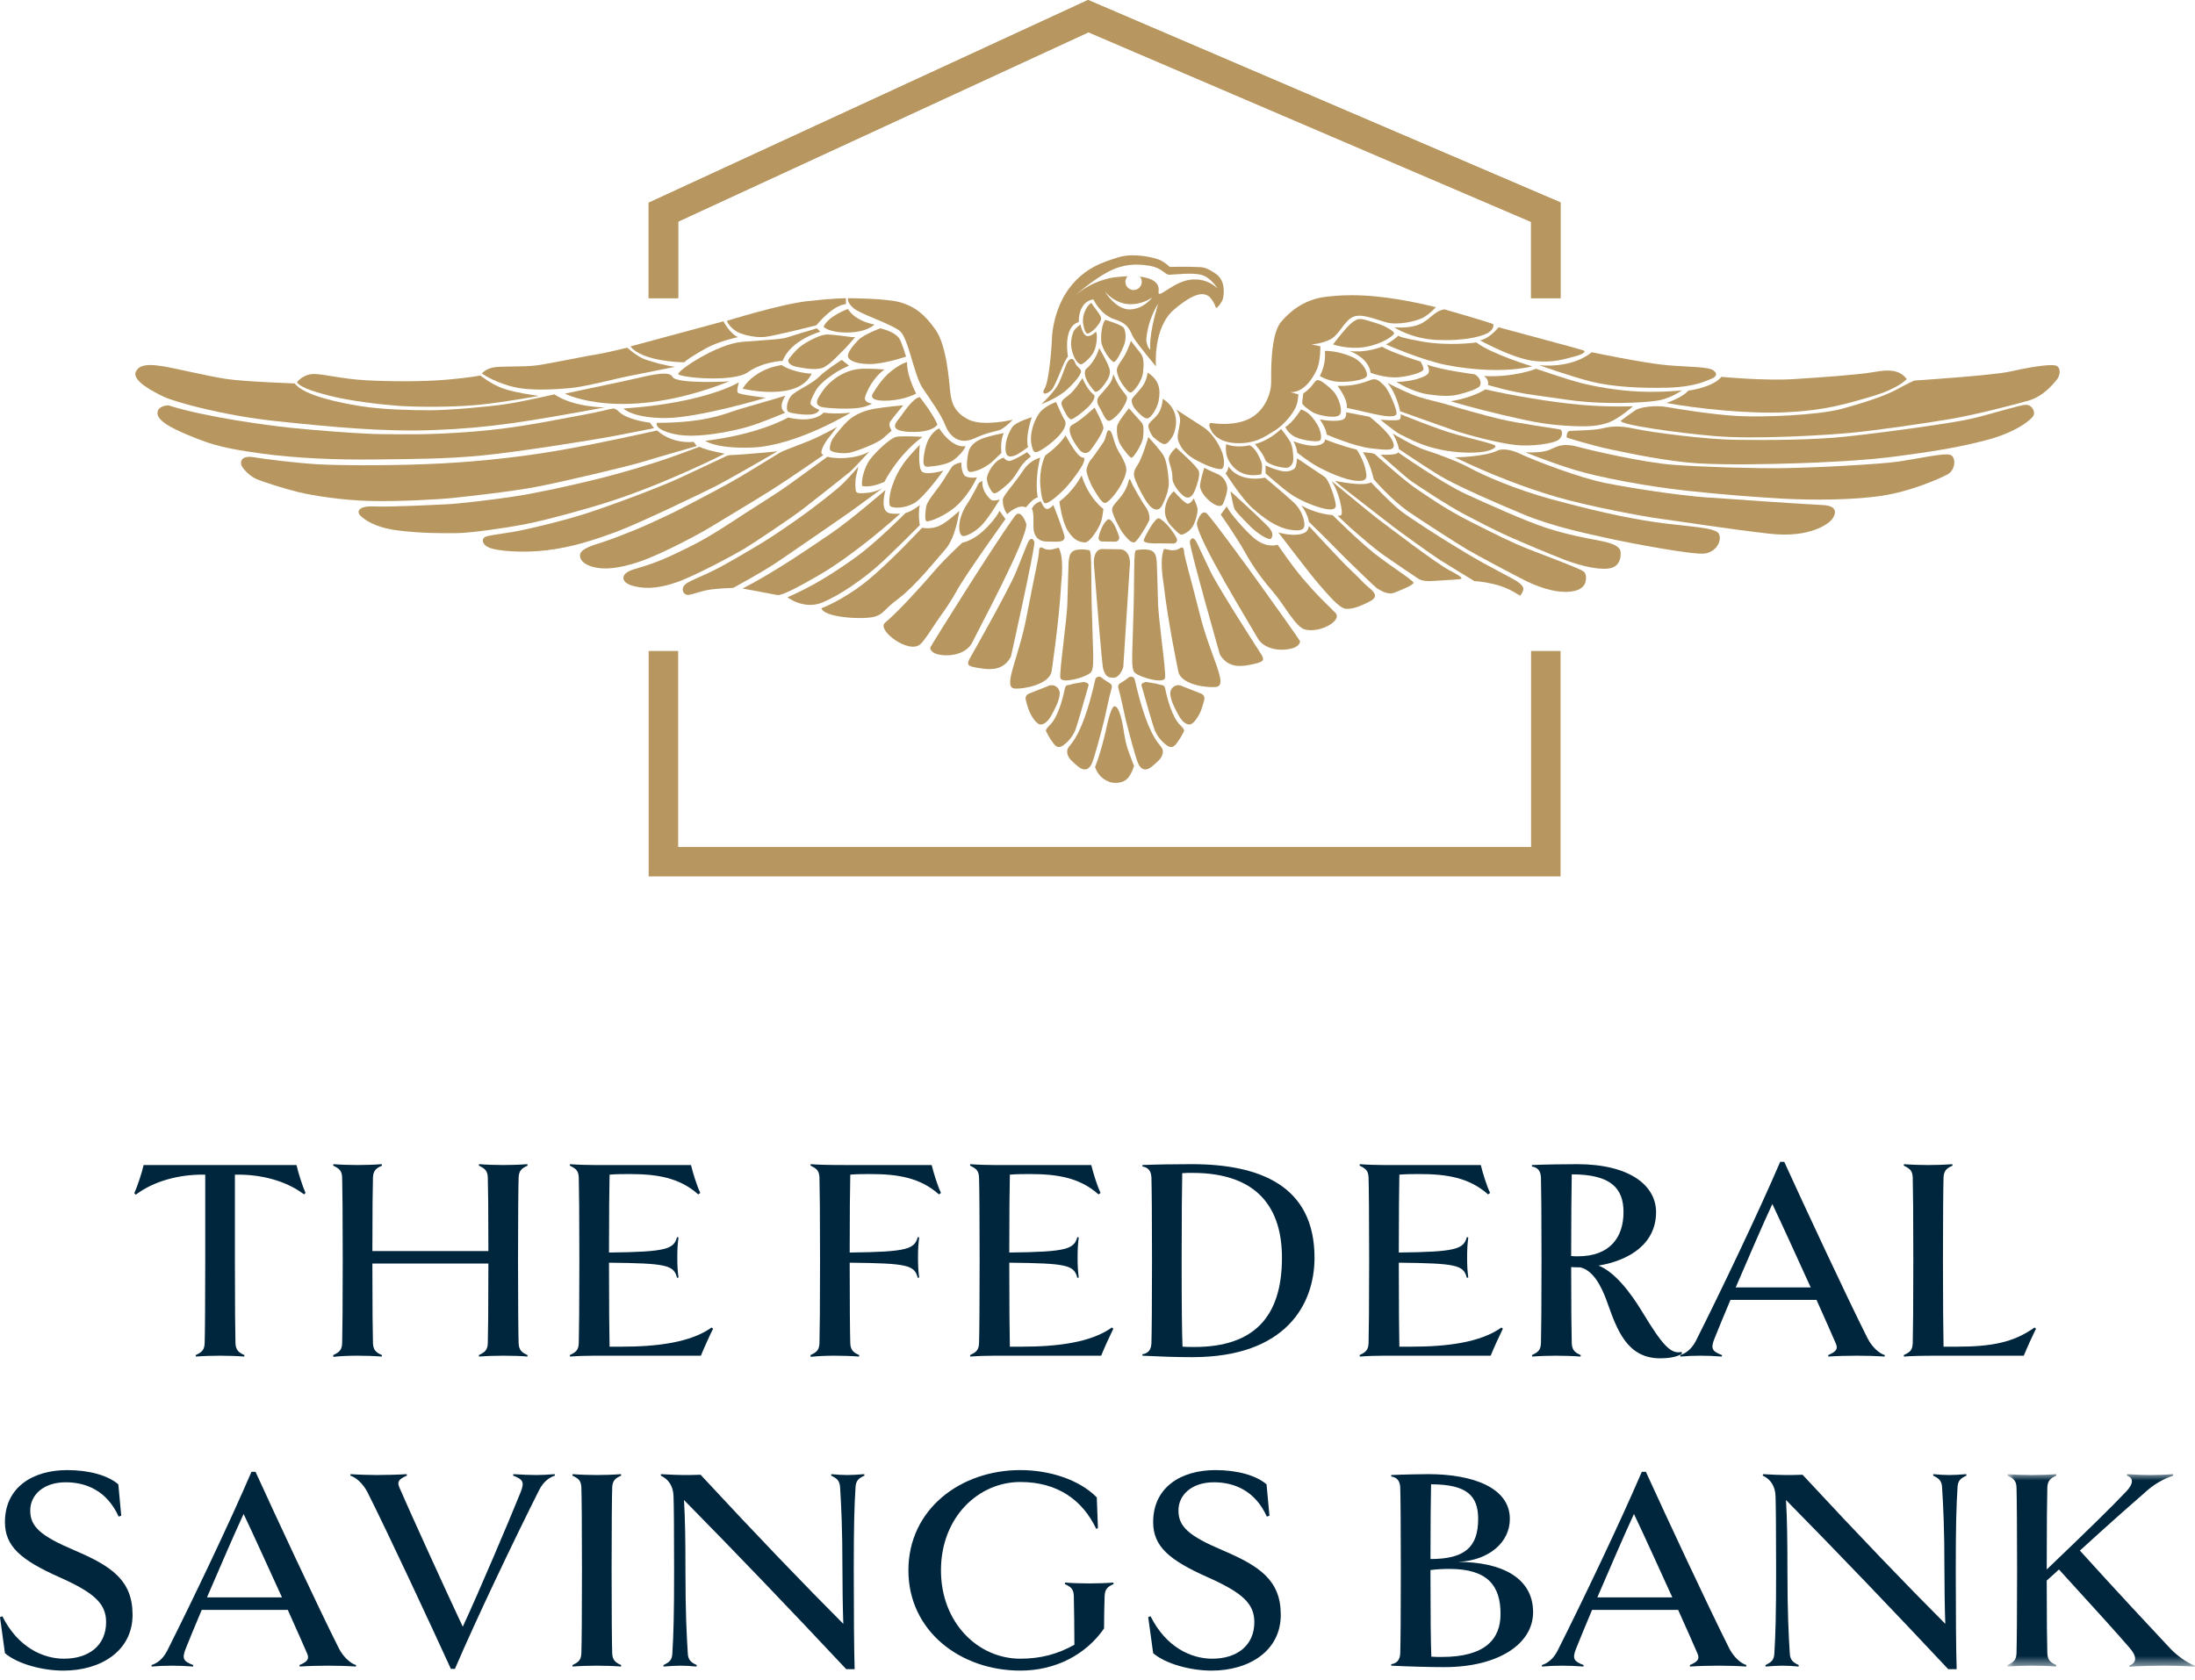 <?xml version="1.0" encoding="UTF-8"?>
<svg width="175px" height="134px" viewBox="0 0 175 134" version="1.1" xmlns="http://www.w3.org/2000/svg" xmlns:xlink="http://www.w3.org/1999/xlink">
    <title>Group 286</title>
    <defs>
        <polygon id="path-1" points="-2.38777756e-14 1.19388878e-14 14.949 1.19388878e-14 14.949 15.367 -2.38777756e-14 15.367"></polygon>
    </defs>
    <g id="Page-1" stroke="none" stroke-width="1" fill="none" fill-rule="evenodd">
        <g id="VA-Home-Loans-v01.02" transform="translate(-211, -7253)">
            <g id="Group-286" transform="translate(211, 7253)">
                <path d="M24.244,95.253 C22.737,94.118 20.766,93.677 18.982,93.677 L18.728,93.677 L18.728,100.515 C18.728,104.108 18.751,106.379 18.773,107.12 C18.797,107.676 19.029,107.862 19.492,108.071 L19.469,108.186 C18.913,108.14 18.125,108.117 17.545,108.117 C16.942,108.117 16.201,108.14 15.622,108.186 L15.598,108.071 C16.085,107.839 16.294,107.676 16.317,107.12 C16.34,106.379 16.363,104.108 16.363,100.515 L16.363,93.677 L16.132,93.677 C14.346,93.677 12.33,94.141 10.824,95.277 L10.708,95.16 C10.963,94.581 11.334,93.468 11.45,92.912 L23.641,92.912 C23.757,93.468 24.105,94.558 24.359,95.137 L24.244,95.253 Z" id="Fill-1" fill="#00263D"></path>
                <path d="M42.066,108.071 L42.042,108.186 C41.718,108.139 40.699,108.117 40.119,108.117 C39.516,108.117 38.774,108.139 38.195,108.186 L38.172,108.071 C38.659,107.839 38.868,107.677 38.891,107.12 C38.913,106.402 38.937,104.223 38.937,100.769 L29.689,100.769 C29.689,104.223 29.712,106.402 29.735,107.12 C29.758,107.677 29.99,107.863 30.454,108.071 L30.431,108.186 C29.874,108.139 29.086,108.117 28.531,108.117 C27.905,108.117 27.162,108.139 26.583,108.21 L26.56,108.071 C27.047,107.839 27.255,107.677 27.279,107.12 C27.301,106.379 27.325,104.108 27.325,100.515 C27.325,96.899 27.301,94.651 27.279,93.909 C27.255,93.352 27.047,93.19 26.56,92.959 L26.583,92.842 C27.162,92.889 27.905,92.912 28.531,92.912 C29.086,92.912 29.874,92.889 30.431,92.842 L30.454,92.959 C29.99,93.167 29.758,93.352 29.735,93.909 C29.712,94.604 29.689,96.597 29.689,99.773 L38.937,99.773 C38.937,96.597 38.913,94.604 38.891,93.909 C38.868,93.352 38.659,93.19 38.172,92.959 L38.195,92.842 C38.774,92.889 39.516,92.912 40.119,92.912 C40.699,92.912 41.487,92.889 42.042,92.842 L42.066,92.959 C41.602,93.167 41.371,93.352 41.348,93.909 C41.324,94.651 41.301,96.899 41.301,100.515 C41.301,104.108 41.324,106.379 41.348,107.12 C41.371,107.677 41.602,107.863 42.066,108.071" id="Fill-3" fill="#00263D"></path>
                <path d="M47.372,108.117 C46.769,108.117 46.027,108.14 45.448,108.186 L45.424,108.07 C45.911,107.839 46.12,107.677 46.144,107.121 C46.166,106.378 46.19,104.107 46.19,100.515 C46.19,96.898 46.166,94.651 46.144,93.909 C46.12,93.352 45.911,93.19 45.424,92.959 L45.448,92.843 C46.027,92.889 46.769,92.912 47.372,92.912 L55.09,92.912 C55.252,93.561 55.53,94.488 55.831,95.137 L55.669,95.253 C54.163,93.909 52.355,93.631 50.222,93.631 C49.713,93.631 49.156,93.631 48.6,93.677 C48.577,94.604 48.553,96.853 48.553,99.889 C53.143,99.842 53.723,99.611 53.977,98.661 L54.093,98.684 C54.024,99.239 54,99.634 54,100.283 C54,100.955 54.024,101.349 54.093,101.882 L53.977,101.905 C53.723,100.886 53.143,100.747 48.553,100.7 C48.553,103.922 48.577,106.634 48.6,107.398 L49.527,107.398 C52.355,107.398 55.043,107.074 56.735,105.869 L56.852,105.962 C56.596,106.472 56.133,107.491 55.878,108.117 L47.372,108.117 Z" id="Fill-5" fill="#00263D"></path>
                <path d="M74.859,95.253 C73.352,93.908 71.545,93.631 69.412,93.631 C68.903,93.631 68.346,93.631 67.79,93.677 C67.766,94.604 67.743,96.899 67.743,99.889 C72.332,99.842 72.912,99.611 73.167,98.661 L73.283,98.684 C73.213,99.24 73.19,99.633 73.19,100.282 C73.19,100.955 73.213,101.349 73.283,101.882 L73.167,101.906 C72.912,100.885 72.332,100.746 67.743,100.7 C67.743,104.108 67.766,106.379 67.79,107.12 C67.812,107.676 68.044,107.862 68.508,108.071 L68.485,108.186 C67.929,108.14 67.14,108.117 66.561,108.117 C65.959,108.117 65.216,108.14 64.637,108.209 L64.614,108.071 C65.101,107.839 65.31,107.676 65.333,107.12 C65.355,106.379 65.379,104.108 65.379,100.515 C65.379,96.899 65.355,94.651 65.333,93.908 C65.31,93.353 65.101,93.191 64.614,92.958 L64.637,92.842 C65.216,92.889 65.959,92.912 67.488,92.912 L74.279,92.912 C74.441,93.561 74.72,94.489 75.021,95.137 L74.859,95.253 Z" id="Fill-7" fill="#00263D"></path>
                <path d="M79.285,108.117 C78.682,108.117 77.94,108.14 77.36,108.186 L77.337,108.07 C77.824,107.839 78.033,107.677 78.056,107.121 C78.079,106.378 78.103,104.107 78.103,100.515 C78.103,96.898 78.079,94.651 78.056,93.909 C78.033,93.352 77.824,93.19 77.337,92.959 L77.36,92.843 C77.94,92.889 78.682,92.912 79.285,92.912 L87.003,92.912 C87.165,93.561 87.443,94.488 87.744,95.137 L87.582,95.253 C86.076,93.909 84.268,93.631 82.135,93.631 C81.626,93.631 81.069,93.631 80.513,93.677 C80.49,94.604 80.466,96.853 80.466,99.889 C85.056,99.842 85.635,99.611 85.89,98.661 L86.006,98.684 C85.937,99.239 85.913,99.634 85.913,100.283 C85.913,100.955 85.937,101.349 86.006,101.882 L85.89,101.905 C85.635,100.886 85.056,100.747 80.466,100.7 C80.466,103.922 80.49,106.634 80.513,107.398 L81.44,107.398 C84.268,107.398 86.956,107.074 88.648,105.869 L88.764,105.962 C88.509,106.472 88.045,107.491 87.791,108.117 L79.285,108.117 Z" id="Fill-9" fill="#00263D"></path>
                <path d="M95.067,108.233 C93.676,108.233 92.495,108.186 91.081,108.117 L91.081,108.001 C91.521,107.932 91.776,107.676 91.799,107.12 C91.822,106.379 91.846,104.107 91.846,100.515 C91.846,96.899 91.822,94.651 91.799,93.91 C91.776,93.353 91.521,93.098 91.081,93.028 L91.081,92.912 C92.1,92.866 93.653,92.842 94.998,92.842 C100.445,92.842 104.802,94.558 104.802,100.306 C104.802,104.014 102.531,108.233 95.067,108.233 M95.067,93.538 C94.813,93.538 94.557,93.538 94.256,93.561 C94.233,95.045 94.209,96.598 94.209,100.515 C94.209,104.107 94.233,106.379 94.279,107.398 C94.603,107.421 94.905,107.421 95.229,107.421 C99.935,107.421 102.206,105.057 102.206,100.306 C102.206,96.435 100.352,93.538 95.067,93.538" id="Fill-11" fill="#00263D"></path>
                <path d="M110.339,108.117 C109.737,108.117 108.995,108.14 108.416,108.186 L108.393,108.07 C108.879,107.839 109.088,107.677 109.111,107.121 C109.134,106.378 109.158,104.107 109.158,100.515 C109.158,96.898 109.134,94.651 109.111,93.909 C109.088,93.352 108.879,93.19 108.393,92.959 L108.416,92.843 C108.995,92.889 109.737,92.912 110.339,92.912 L118.058,92.912 C118.22,93.561 118.498,94.488 118.8,95.137 L118.638,95.253 C117.131,93.909 115.322,93.631 113.191,93.631 C112.68,93.631 112.124,93.631 111.567,93.677 C111.545,94.604 111.522,96.853 111.522,99.889 C116.111,99.842 116.69,99.611 116.945,98.661 L117.061,98.684 C116.991,99.239 116.969,99.634 116.969,100.283 C116.969,100.955 116.991,101.349 117.061,101.882 L116.945,101.905 C116.69,100.886 116.111,100.747 111.522,100.7 C111.522,103.922 111.545,106.634 111.567,107.398 L112.495,107.398 C115.322,107.398 118.012,107.074 119.704,105.869 L119.819,105.962 C119.565,106.472 119.101,107.491 118.845,108.117 L110.339,108.117 Z" id="Fill-13" fill="#00263D"></path>
                <path d="M134.095,107.955 C133.678,108.256 132.89,108.326 132.357,108.326 C129.738,108.326 128.927,106.077 128.162,103.922 C127.675,102.531 127.003,101.302 125.983,101.07 C125.728,101.07 125.496,101.07 125.264,101.048 C125.264,104.107 125.288,106.379 125.311,107.121 C125.334,107.676 125.566,107.862 126.029,108.07 L126.006,108.186 C125.45,108.14 124.662,108.117 124.06,108.117 C123.48,108.117 122.738,108.14 122.159,108.186 L122.135,108.07 C122.622,107.839 122.831,107.676 122.855,107.121 C122.877,106.379 122.9,104.107 122.9,100.514 C122.9,96.899 122.877,94.65 122.855,93.909 C122.831,93.352 122.576,93.098 122.135,93.029 L122.135,92.913 C123.156,92.866 124.639,92.843 125.728,92.843 C129.993,92.843 132.033,94.581 132.033,96.667 C132.033,99.17 129.947,100.514 127.443,100.931 C128.718,101.419 129.993,103.063 130.943,104.64 C132.519,107.236 133.191,108.023 134.072,107.816 L134.095,107.955 Z M125.264,100.167 C125.474,100.19 125.636,100.19 125.798,100.19 C128.347,100.19 129.437,98.683 129.437,96.667 C129.437,94.789 128.463,93.654 125.311,93.654 C125.288,94.581 125.264,97.502 125.264,100.167 L125.264,100.167 Z" id="Fill-15" fill="#00263D"></path>
                <path d="M150.272,108.071 L150.248,108.186 C149.577,108.139 148.765,108.117 148.07,108.117 C147.375,108.117 146.378,108.139 145.775,108.186 L145.752,108.071 C146.401,107.792 146.564,107.584 146.354,107.12 C146.123,106.588 145.543,105.266 144.825,103.667 L137.964,103.667 C137.432,104.918 136.991,106.008 136.69,106.75 C136.365,107.56 136.504,107.769 137.292,108.071 L137.269,108.186 C136.69,108.139 136.133,108.117 135.577,108.117 C134.998,108.117 134.511,108.139 133.978,108.186 L133.954,108.071 C134.396,107.931 134.859,107.607 135.206,106.935 C137.176,103.018 140.19,96.713 141.928,92.658 L142.253,92.658 C143.782,96.018 147.258,103.482 148.905,106.75 C149.252,107.422 149.808,107.931 150.272,108.071 L150.272,108.071 Z M144.361,102.67 C143.272,100.283 142.044,97.571 141.302,96.018 C140.537,97.663 139.401,100.306 138.382,102.67 L144.361,102.67 Z" id="Fill-17" fill="#00263D"></path>
                <path d="M162.323,105.961 C162.068,106.472 161.604,107.491 161.349,108.117 L154.536,108.117 C153.122,108.117 152.379,108.14 151.8,108.187 L151.777,108.07 C152.263,107.839 152.472,107.7 152.496,107.121 C152.518,106.379 152.542,104.107 152.542,100.514 C152.542,96.899 152.518,94.65 152.496,93.909 C152.472,93.352 152.263,93.19 151.777,92.959 L151.8,92.843 C152.379,92.889 153.122,92.913 153.748,92.913 C154.303,92.913 155.091,92.889 155.647,92.843 L155.671,92.959 C155.207,93.167 154.975,93.352 154.952,93.909 C154.929,94.65 154.906,96.899 154.906,100.514 C154.906,104.107 154.929,105.892 154.952,107.399 L155.95,107.399 C158.753,107.399 160.515,107.074 162.207,105.869 L162.323,105.961 Z" id="Fill-19" fill="#00263D"></path>
                <path d="M5.053,133.232 C3.385,133.232 1.392,132.699 0.394,131.841 L-1.49236097e-15,128.966 L0.187,128.897 C1.414,131.354 3.408,132.281 5.1,132.281 C7.07,132.281 8.46,131.239 8.46,129.361 C8.46,127.854 7.463,126.997 4.706,125.768 C1.646,124.401 0.394,123.312 0.394,121.387 C0.394,118.607 2.62,117.24 5.355,117.24 C7.093,117.24 8.6,117.657 9.434,118.375 L9.666,120.878 L9.458,120.948 C8.531,118.884 6.862,118.212 5.239,118.212 C3.454,118.212 2.411,119.233 2.411,120.46 C2.411,121.735 3.199,122.477 5.934,123.636 C8.855,124.888 10.569,126 10.569,128.782 C10.569,131.679 8.02,133.232 5.053,133.232" id="Fill-21" fill="#00263D"></path>
                <path d="M28.392,132.791 L28.368,132.907 C27.697,132.86 26.885,132.838 26.19,132.838 C25.495,132.838 24.498,132.86 23.896,132.907 L23.872,132.791 C24.521,132.513 24.684,132.304 24.475,131.841 C24.243,131.308 23.664,129.986 22.945,128.388 L16.084,128.388 C15.552,129.639 15.111,130.728 14.81,131.471 C14.485,132.281 14.624,132.49 15.413,132.791 L15.389,132.907 C14.81,132.86 14.253,132.838 13.697,132.838 C13.118,132.838 12.631,132.86 12.098,132.907 L12.074,132.791 C12.516,132.652 12.979,132.327 13.326,131.655 C15.296,127.739 18.31,121.434 20.048,117.378 L20.373,117.378 C21.902,120.739 25.378,128.202 27.025,131.471 C27.373,132.142 27.928,132.652 28.392,132.791 L28.392,132.791 Z M22.481,127.391 C21.392,125.004 20.164,122.292 19.422,120.739 C18.657,122.384 17.521,125.026 16.502,127.391 L22.481,127.391 Z" id="Fill-23" fill="#00263D"></path>
                <path d="M44.244,117.679 C43.804,117.818 43.34,118.143 42.992,118.815 C41.023,122.733 38.009,129.037 36.27,133.092 L35.946,133.092 C34.417,129.732 30.94,122.269 29.295,119 C28.947,118.328 28.39,117.818 27.926,117.679 L27.95,117.564 C28.622,117.61 29.573,117.633 30.036,117.633 C30.5,117.633 31.82,117.61 32.423,117.564 L32.446,117.679 C31.798,117.957 31.636,118.166 31.844,118.63 C32.423,119.997 35.529,126.834 36.896,129.732 C38.195,126.927 40.605,121.248 41.509,119 C41.834,118.19 41.694,117.98 40.906,117.679 L40.93,117.564 C41.648,117.61 42.297,117.633 42.761,117.633 C43.224,117.633 43.618,117.61 44.221,117.564 L44.244,117.679 Z" id="Fill-25" fill="#00263D"></path>
                <path d="M49.504,132.907 C48.948,132.86 48.159,132.838 47.579,132.838 C46.977,132.838 46.235,132.86 45.656,132.907 L45.633,132.792 C46.12,132.559 46.329,132.397 46.351,131.841 C46.375,131.1 46.398,128.828 46.398,125.236 C46.398,121.62 46.375,119.372 46.351,118.629 C46.329,118.073 46.12,117.911 45.633,117.679 L45.656,117.563 C46.235,117.61 46.977,117.633 47.579,117.633 C48.159,117.633 48.948,117.61 49.504,117.563 L49.527,117.679 C49.063,117.888 48.831,118.073 48.809,118.629 C48.785,119.372 48.762,121.62 48.762,125.236 C48.762,128.828 48.785,131.1 48.809,131.841 C48.831,132.397 49.063,132.582 49.527,132.792 L49.504,132.907 Z" id="Fill-27" fill="#00263D"></path>
                <path d="M68.925,117.679 C68.462,117.888 68.231,118.074 68.207,118.63 C68.114,120.136 68.068,121.62 68.068,125.235 C68.068,128.828 68.092,131.609 68.138,133.115 L67.466,133.115 C62.992,128.341 58.774,123.938 54.532,119.626 C54.625,121.156 54.648,122.895 54.648,125.235 C54.648,128.597 54.741,130.334 54.834,131.841 C54.857,132.397 55.111,132.583 55.552,132.791 L55.529,132.907 C55.089,132.861 54.625,132.838 54.254,132.838 C53.906,132.838 53.466,132.861 52.91,132.907 L52.887,132.791 C53.374,132.559 53.583,132.397 53.605,131.841 C53.698,130.334 53.744,128.828 53.744,125.235 C53.744,121.62 53.721,119.95 53.698,119.325 C53.675,118.491 53.28,117.957 52.678,117.679 L52.701,117.564 C53.489,117.61 54.092,117.633 54.463,117.633 C54.927,117.633 55.39,117.633 55.854,117.61 C60.211,122.315 64.243,126.51 67.233,129.5 C67.188,128.202 67.165,126.371 67.165,125.235 C67.165,121.874 67.071,120.136 66.979,118.63 C66.956,118.074 66.701,117.888 66.261,117.679 L66.283,117.564 C66.724,117.61 67.188,117.633 67.558,117.633 C67.906,117.633 68.346,117.61 68.902,117.564 L68.925,117.679 Z" id="Fill-29" fill="#00263D"></path>
                <path d="M88.787,126.325 C88.323,126.534 88.092,126.719 88.069,127.275 C88.046,127.993 88.022,128.944 88.022,129.871 C86.562,131.98 84.128,133.231 81.347,133.231 C76.573,133.231 72.424,130.08 72.424,125.236 C72.424,120.367 76.573,117.239 81.347,117.239 C83.641,117.239 86.029,117.981 87.443,119.418 L87.535,121.875 L87.396,121.922 C86.307,119.626 84.314,118.189 81.347,118.189 C78.01,118.189 75.02,120.993 75.02,125.236 C75.02,129.407 77.963,132.281 81.347,132.281 C82.97,132.281 84.337,131.911 85.658,131.169 C85.658,130.172 85.635,127.993 85.612,127.275 C85.589,126.719 85.38,126.556 84.893,126.325 L84.916,126.209 C85.496,126.256 86.238,126.278 86.841,126.278 C87.42,126.278 88.208,126.256 88.764,126.209 L88.787,126.325 Z" id="Fill-31" fill="#00263D"></path>
                <path d="M96.596,133.232 C94.928,133.232 92.935,132.699 91.938,131.841 L91.543,128.966 L91.73,128.897 C92.957,131.354 94.951,132.281 96.643,132.281 C98.613,132.281 100.004,131.239 100.004,129.361 C100.004,127.854 99.006,126.997 96.249,125.768 C93.189,124.401 91.938,123.312 91.938,121.387 C91.938,118.607 94.163,117.24 96.898,117.24 C98.636,117.24 100.143,117.657 100.977,118.375 L101.209,120.878 L101,120.948 C100.072,118.884 98.404,118.212 96.782,118.212 C94.997,118.212 93.954,119.233 93.954,120.46 C93.954,121.735 94.742,122.477 97.477,123.636 C100.398,124.888 102.112,126 102.112,128.782 C102.112,131.679 99.563,133.232 96.596,133.232" id="Fill-33" fill="#00263D"></path>
                <path d="M115.16,132.953 C113.978,132.953 112.332,132.907 110.918,132.838 L110.918,132.722 C111.358,132.652 111.614,132.396 111.637,131.841 C111.66,131.099 111.684,128.828 111.684,125.235 C111.684,121.619 111.66,119.372 111.637,118.63 C111.614,118.073 111.358,117.819 110.918,117.748 L110.918,117.633 C111.938,117.586 113.491,117.563 113.862,117.563 C117.454,117.563 120.375,118.652 120.375,121.133 C120.375,123.01 118.706,124.447 116.249,124.563 C119.656,124.563 122.229,125.791 122.229,128.573 C122.229,131.122 119.424,132.953 115.16,132.953 M114.094,118.374 C114.071,119.765 114.047,121.318 114.047,124.332 C116.76,124.332 117.849,123.405 117.849,121.133 C117.849,119.301 116.967,118.374 114.094,118.374 M115.554,125.12 C115.09,125.12 114.581,125.142 114.047,125.212 L114.047,125.583 C114.047,128.828 114.071,131.099 114.116,132.119 C114.395,132.142 114.696,132.142 114.951,132.142 C118.428,132.142 119.633,130.706 119.633,128.713 C119.633,126.464 118.613,125.12 115.554,125.12" id="Fill-35" fill="#00263D"></path>
                <path d="M139.24,132.791 L139.217,132.907 C138.546,132.86 137.733,132.838 137.038,132.838 C136.343,132.838 135.346,132.86 134.744,132.907 L134.721,132.791 C135.37,132.513 135.532,132.304 135.323,131.841 C135.092,131.308 134.513,129.986 133.793,128.388 L126.933,128.388 C126.4,129.639 125.96,130.728 125.659,131.471 C125.334,132.281 125.473,132.49 126.261,132.791 L126.238,132.907 C125.659,132.86 125.102,132.838 124.546,132.838 C123.967,132.838 123.48,132.86 122.946,132.907 L122.923,132.791 C123.364,132.652 123.827,132.327 124.174,131.655 C126.145,127.739 129.158,121.434 130.896,117.378 L131.221,117.378 C132.751,120.739 136.227,128.202 137.873,131.471 C138.221,132.142 138.777,132.652 139.24,132.791 L139.24,132.791 Z M133.33,127.391 C132.24,125.004 131.012,122.292 130.271,120.739 C129.506,122.384 128.37,125.026 127.35,127.391 L133.33,127.391 Z" id="Fill-37" fill="#00263D"></path>
                <path d="M156.784,117.679 C156.32,117.888 156.089,118.074 156.066,118.63 C155.972,120.136 155.927,121.62 155.927,125.235 C155.927,128.828 155.95,131.609 155.997,133.115 L155.324,133.115 C150.85,128.341 146.632,123.938 142.391,119.626 C142.484,121.156 142.506,122.895 142.506,125.235 C142.506,128.597 142.599,130.334 142.693,131.841 C142.715,132.397 142.97,132.583 143.411,132.791 L143.388,132.907 C142.948,132.861 142.484,132.838 142.113,132.838 C141.765,132.838 141.324,132.861 140.769,132.907 L140.745,132.791 C141.232,132.559 141.441,132.397 141.464,131.841 C141.557,130.334 141.603,128.828 141.603,125.235 C141.603,121.62 141.579,119.95 141.557,119.325 C141.533,118.491 141.139,117.957 140.536,117.679 L140.56,117.564 C141.348,117.61 141.95,117.633 142.322,117.633 C142.785,117.633 143.249,117.633 143.712,117.61 C148.07,122.315 152.102,126.51 155.092,129.5 C155.045,128.202 155.023,126.371 155.023,125.235 C155.023,121.874 154.93,120.136 154.837,118.63 C154.814,118.074 154.559,117.888 154.119,117.679 L154.142,117.564 C154.583,117.61 155.045,117.633 155.417,117.633 C155.765,117.633 156.205,117.61 156.761,117.564 L156.784,117.679 Z" id="Fill-39" fill="#00263D"></path>
                <g id="Group-43" transform="translate(160.051, 117.564)">
                    <mask id="mask-2" fill="white">
                        <use xlink:href="#path-1"></use>
                    </mask>
                    <g id="Clip-42"></g>
                    <path d="M14.949,15.274 L14.926,15.367 C14.509,15.297 13.048,15.274 12.585,15.274 C12.144,15.274 10.128,15.297 9.735,15.367 L9.711,15.274 C10.244,15.065 10.384,14.625 9.781,13.907 C8.784,12.747 7.092,10.871 4.102,7.602 C3.801,7.88 3.476,8.182 3.128,8.483 C3.128,11.612 3.153,13.582 3.175,14.278 C3.198,14.834 3.43,15.019 3.894,15.227 L3.87,15.343 C3.314,15.297 2.527,15.274 1.947,15.274 C1.344,15.274 0.602,15.297 0.023,15.343 L-2.38777756e-14,15.227 C0.487,14.996 0.696,14.834 0.718,14.278 C0.741,13.535 0.765,11.264 0.765,7.672 C0.765,4.055 0.741,1.808 0.718,1.066 C0.696,0.509 0.487,0.347 -2.38777756e-14,0.116 L0.023,1.19388878e-14 C0.602,0.046 1.344,0.069 1.947,0.069 C2.527,0.069 3.314,0.046 3.87,1.19388878e-14 L3.894,0.116 C3.43,0.325 3.198,0.509 3.175,1.066 C3.153,1.808 3.128,4.033 3.128,7.602 C6.304,4.566 8.321,2.596 9.456,1.391 C10.082,0.741 10.036,0.278 9.525,0.116 L9.549,1.19388878e-14 C10.175,0.046 10.916,0.069 11.38,0.069 C11.821,0.069 12.631,0.046 13.188,1.19388878e-14 L13.211,0.116 C12.77,0.255 11.959,0.602 11.195,1.252 C9.664,2.596 8.645,3.476 5.771,6.095 C8.876,9.526 11.612,12.446 12.979,13.907 C13.605,14.579 14.509,15.135 14.949,15.274" id="Fill-41" fill="#00263D" mask="url(#mask-2)"></path>
                </g>
                <polygon id="Fill-44" fill="#B7975F" points="51.717 16.167 51.717 23.776 54.068 23.776 54.068 17.672 86.781 2.573 122.067 17.694 122.067 23.776 124.416 23.776 124.416 16.145 86.748 0"></polygon>
                <polygon id="Fill-46" fill="#B7975F" points="51.717 16.168 51.717 23.777 54.068 23.777 54.068 17.672 86.782 2.573 122.067 17.694 122.067 23.777 124.415 23.777 124.415 16.145 86.747 0"></polygon>
                <polygon id="Fill-48" fill="#B7975F" points="122.067 51.916 122.067 67.543 54.068 67.543 54.068 51.916 51.717 51.916 51.717 69.894 124.416 69.894 124.416 51.916"></polygon>
                <path d="M82.021,55.322 C81.834,55.395 81.73,55.593 81.776,55.789 C81.859,56.13 82.003,56.651 82.185,56.981 C82.473,57.505 82.761,57.793 82.984,57.78 C83.207,57.767 83.536,57.611 83.876,56.955 C84.043,56.634 84.447,55.941 84.489,55.342 C84.525,54.827 83.98,54.475 83.527,54.726 L82.021,55.322 Z" id="Fill-50" fill="#B7975F"></path>
                <path d="M83.717,57.807 C83.614,57.908 83.334,58.179 83.396,58.31 C83.488,58.5 83.627,58.769 83.784,58.995 C84.048,59.377 84.269,59.795 84.767,59.441 C85.265,59.086 85.567,58.615 85.724,58.248 C85.851,57.95 86.531,55.559 86.782,54.674 C86.833,54.491 86.601,54.434 86.418,54.383 L85.544,54.535 C85.201,54.688 84.973,54.535 84.897,54.915 C84.724,55.78 84.326,57.212 83.717,57.807" id="Fill-52" fill="#B7975F"></path>
                <path d="M85.087,59.861 C85.087,59.861 85.017,60.248 85.391,60.622 C85.771,61.003 86.1,61.263 86.248,61.316 C86.646,61.459 86.883,61.263 87.065,60.85 C87.261,60.404 87.788,58.415 88.054,57.35 C88.149,56.969 88.397,55.695 88.636,54.842 C88.674,54.707 88.615,54.567 88.493,54.495 C88.32,54.393 88.062,54.231 87.826,54.042 C87.65,53.899 87.376,53.966 87.325,54.187 C86.152,59.366 85.125,59.328 85.087,59.861" id="Fill-54" fill="#B7975F"></path>
                <path d="M95.772,55.322 C95.958,55.395 96.063,55.593 96.016,55.789 C95.934,56.13 95.789,56.651 95.607,56.981 C95.319,57.505 95.031,57.793 94.808,57.78 C94.585,57.767 94.257,57.611 93.917,56.955 C93.749,56.634 93.346,55.941 93.304,55.342 C93.267,54.827 93.813,54.475 94.265,54.726 L95.772,55.322 Z" id="Fill-56" fill="#B7975F"></path>
                <path d="M94.075,57.807 C94.178,57.908 94.459,58.179 94.396,58.31 C94.305,58.5 94.165,58.769 94.009,58.995 C93.745,59.377 93.524,59.795 93.026,59.441 C92.528,59.086 92.226,58.615 92.069,58.248 C91.941,57.95 91.261,55.559 91.01,54.674 C90.959,54.491 91.191,54.434 91.374,54.383 L92.249,54.535 C92.591,54.688 92.82,54.535 92.896,54.915 C93.069,55.78 93.467,57.212 94.075,57.807" id="Fill-58" fill="#B7975F"></path>
                <path d="M92.706,59.861 C92.706,59.861 92.776,60.248 92.402,60.622 C92.021,61.003 91.693,61.263 91.545,61.316 C91.146,61.459 90.909,61.263 90.728,60.85 C90.531,60.404 90.005,58.415 89.739,57.35 C89.643,56.969 89.396,55.695 89.157,54.842 C89.118,54.707 89.177,54.567 89.299,54.495 C89.473,54.393 89.73,54.231 89.966,54.042 C90.142,53.899 90.417,53.966 90.467,54.187 C91.64,59.366 92.667,59.328 92.706,59.861" id="Fill-60" fill="#B7975F"></path>
                <path d="M88.168,58.263 C88.168,58.263 88.527,56.353 88.853,56.323 C89.271,56.285 89.537,57.959 89.537,57.959 C89.537,57.959 89.689,59.063 89.883,59.651 C90.069,60.214 90.412,61.078 90.412,61.078 C90.412,61.078 90.317,61.449 90.146,61.724 C89.975,62 89.909,62.129 89.621,62.286 C89.333,62.444 88.782,62.496 88.401,62.339 C88.021,62.182 87.804,62.004 87.59,61.722 C87.366,61.428 87.309,61.154 87.309,61.154 C87.309,61.154 87.693,60.285 88.168,58.263" id="Fill-62" fill="#B7975F"></path>
                <path d="M64.332,24.021 C62.233,24.259 57.954,25.586 57.954,25.586 C58.072,25.923 58.468,26.338 58.924,26.537 C59.38,26.735 60.231,26.933 60.945,26.874 C61.658,26.815 65.086,25.943 65.086,25.943 C66.552,24.199 67.444,24.259 67.444,24.259 L67.444,23.783 C67.444,23.783 66.433,23.783 64.332,24.021" id="Fill-64" fill="#B7975F"></path>
                <path d="M50.266,27.627 C51.236,28.875 54.546,28.895 54.546,28.895 C54.684,28.756 55.199,28.38 56.269,27.786 C57.339,27.191 58.844,26.885 58.844,26.885 C58.21,26.637 57.675,25.626 57.675,25.626 L50.266,27.627 Z" id="Fill-66" fill="#B7975F"></path>
                <path d="M47.571,28.261 C47.076,28.321 43.945,28.973 42.836,29.132 C41.726,29.292 39.904,29.172 39.288,29.311 C38.675,29.45 38.417,29.786 38.417,29.786 C38.932,30.163 40.259,30.778 41.429,30.956 C42.598,31.134 44.104,31.074 45.411,30.956 C46.719,30.836 49.136,30.182 50.265,29.965 C51.395,29.747 53.832,29.251 53.832,29.251 C53.119,29.172 52.068,28.895 51.414,28.657 C50.761,28.419 50.008,27.727 50.008,27.727 C50.008,27.727 48.067,28.201 47.571,28.261" id="Fill-68" fill="#B7975F"></path>
                <path d="M24.766,29.846 C24.053,29.965 23.676,30.48 23.676,30.48 C23.875,30.816 24.667,31.154 26.311,31.57 C27.956,31.986 30.373,32.263 31.721,32.363 C33.068,32.461 36.01,32.496 38.159,32.283 C40.305,32.071 42.954,31.57 42.954,31.57 C42.578,31.531 40.954,31.292 40.041,30.956 C39.13,30.618 38.298,29.945 38.298,29.945 C38.298,29.945 37.466,30.123 35.605,30.281 C33.741,30.44 31.206,30.44 29.105,30.322 C27.236,30.215 25.821,29.827 25.031,29.827 C24.932,29.827 24.844,29.833 24.766,29.846" id="Fill-70" fill="#B7975F"></path>
                <path d="M10.837,29.628 C10.481,30.361 12.245,31.253 13.076,31.649 C13.909,32.045 17.804,33.145 22.052,33.59 C26.59,34.067 30.61,34.449 34.638,34.296 C39.125,34.125 42.135,33.606 48.227,32.49 C48.227,32.49 45.748,32.501 44.203,31.45 C44.203,31.45 41.607,32.045 40.24,32.243 C38.873,32.441 35.802,32.719 34.276,32.719 C32.751,32.719 30.532,32.663 28.848,32.404 C27.164,32.144 24.211,31.55 23.498,30.579 C23.498,30.579 19.516,30.441 18.049,30.222 C16.584,30.005 13.611,29.291 12.997,29.212 C12.727,29.176 12.344,29.111 11.971,29.111 C11.498,29.111 11.037,29.217 10.837,29.628" id="Fill-72" fill="#B7975F"></path>
                <path d="M12.561,33.016 C12.64,33.69 14.1,34.345 15.592,34.938 C17.039,35.513 18.089,35.789 20.824,36.166 C23.557,36.543 26.827,36.681 29.897,36.642 C32.968,36.602 35.536,36.609 38.417,36.325 C41.449,36.026 46.64,35.176 48.027,34.938 C49.414,34.699 52.148,34.145 52.148,34.145 C52.148,34.145 51.91,33.868 51.831,33.71 C51.831,33.71 50.108,33.512 49.414,32.897 C49.414,32.897 49.116,32.56 48.878,32.58 C48.641,32.6 47.81,32.857 46.203,33.136 C44.599,33.412 41.468,34.131 37.684,34.425 C33.9,34.72 31.998,34.621 30.452,34.621 C28.907,34.621 24.568,34.271 23.062,34.105 C21.385,33.921 16.385,33.274 13.413,32.323 C13.413,32.323 12.482,32.342 12.561,33.016" id="Fill-74" fill="#B7975F"></path>
                <path d="M44.044,36.008 C40.698,36.559 37.247,36.895 33.861,37.019 C30.373,37.146 26.866,37.117 25.222,37.019 C23.577,36.919 21.2,36.622 20.229,36.464 C19.257,36.305 19.159,36.79 19.238,37.073 C19.317,37.355 19.912,37.969 20.407,38.187 C20.902,38.406 22.547,38.94 23.756,39.237 C24.965,39.534 27.263,39.891 29.482,39.951 C31.7,40.011 35.01,39.832 36.099,39.712 C37.189,39.594 40.538,39.237 42.677,38.841 C44.816,38.445 50.265,37.137 51.217,36.84 C52.168,36.543 55.555,35.572 55.555,35.572 L55.298,35.235 C55.298,35.235 53.713,35.485 52.386,34.33 C52.386,34.33 47.47,35.443 44.044,36.008" id="Fill-76" fill="#B7975F"></path>
                <path d="M52.411,36.83 C51.251,37.194 49.744,37.67 47.7,38.183 C45.656,38.695 42.737,39.335 40.991,39.594 C39.245,39.854 36.664,40.169 35.582,40.218 C34.779,40.254 31.183,40.445 29.838,40.387 C28.493,40.327 28.441,40.85 28.731,41.125 C29.021,41.399 29.828,42.071 31.761,42.308 C33.692,42.546 35.326,42.526 36.435,42.516 C37.546,42.507 40.425,42.089 41.785,41.823 C43.91,41.407 47.122,40.468 48.116,40.158 C52.949,38.653 57.782,36.177 57.782,36.177 C57.782,36.177 56.487,35.964 55.753,35.632 C55.753,35.632 53.57,36.466 52.411,36.83" id="Fill-78" fill="#B7975F"></path>
                <path d="M58.548,36.28 C58.026,36.29 58.012,36.325 57.782,36.429 C57.553,36.533 55.682,37.43 54.239,38.093 C52.894,38.711 50.981,39.439 49.836,39.856 C48.692,40.272 47.274,40.822 45.304,41.375 C43.845,41.784 41.885,42.244 41.073,42.387 C39.868,42.6 38.903,42.685 38.649,42.833 C38.398,42.982 38.398,43.443 39.051,43.695 C39.705,43.948 41.681,44.11 43.569,43.888 C45.605,43.651 47.447,43.041 49.201,42.387 C50.955,41.735 55.873,39.371 57.017,38.792 C58.162,38.211 61.98,35.997 61.98,35.997 C61.98,35.997 59.074,36.27 58.548,36.28" id="Fill-80" fill="#B7975F"></path>
                <path d="M64.459,35.178 C63.412,35.602 62.475,35.921 62.171,36.106 C61.866,36.293 60.105,37.369 59.302,37.853 C58.5,38.336 57.586,38.841 56.851,39.227 C56.115,39.613 54.332,40.565 53.448,40.988 C52.564,41.412 51.477,41.912 50.632,42.259 C49.803,42.599 48.715,43.023 48.031,43.24 C47.348,43.455 46.379,43.737 46.26,44.175 C46.141,44.613 46.582,45.179 47.846,45.312 C49.109,45.446 50.672,44.927 51.532,44.592 C53.218,43.933 55.812,42.553 56.636,42.043 C57.535,41.486 60.12,39.956 61.561,39.042 C63.003,38.128 65.646,36.289 65.646,36.289 C65.646,36.289 65.48,36.207 65.485,36.074 C65.496,35.791 65.774,35.289 65.982,35.023 C66.19,34.755 66.74,34.048 66.74,34.048 C66.74,34.048 65.506,34.755 64.459,35.178" id="Fill-82" fill="#B7975F"></path>
                <path d="M67.971,36.459 C67.079,36.608 66.235,36.514 65.973,36.421 C65.973,36.421 63.595,38.16 62.748,38.761 C61.9,39.363 60.289,40.362 59.434,40.917 C58.646,41.427 56.658,42.789 54.954,43.621 C53.272,44.443 52.45,44.833 50.964,45.271 C50.414,45.432 49.849,45.587 49.724,45.961 C49.599,46.328 49.972,46.62 50.615,46.764 C51.286,46.915 52.286,47.009 53.884,46.459 C55.481,45.909 58.617,44.192 59.315,43.777 C60.014,43.362 63.142,41.273 64.056,40.56 C64.97,39.846 67.584,37.789 67.807,37.595 C68.031,37.402 69.324,35.998 69.324,35.998 C69.324,35.998 68.863,36.31 67.971,36.459" id="Fill-84" fill="#B7975F"></path>
                <path d="M66.839,38.895 C66.112,39.519 64.832,40.502 64.053,41.065 C63.266,41.636 61.668,42.738 60.807,43.258 C59.945,43.778 58.012,44.936 56.942,45.471 C55.872,46.005 54.862,46.355 54.595,46.637 C54.327,46.92 54.425,47.237 54.617,47.371 C54.81,47.505 54.973,47.43 55.227,47.371 C55.479,47.311 56.104,47.074 56.772,47 C57.44,46.925 58.109,46.895 58.465,46.88 C58.465,46.88 60.717,45.657 61.831,44.914 C62.946,44.171 66.438,41.748 67.24,41.198 C68.043,40.65 70.391,38.91 70.391,38.91 C70.391,38.91 69.885,39.223 69.217,39.296 C68.548,39.371 68.355,39.341 68.265,39.223 C68.177,39.104 68.162,38.316 68.265,37.929 C68.37,37.543 68.429,37.216 68.429,37.216 C68.429,37.216 67.567,38.271 66.839,38.895" id="Fill-86" fill="#B7975F"></path>
                <path d="M66.216,42.566 C64.484,43.738 61.807,45.595 59.206,46.934 C59.206,46.934 61.602,47.388 61.98,47.455 C62.36,47.522 63.923,46.662 65.284,45.874 C68.073,44.26 71.287,41.417 71.763,40.962 C71.763,40.962 71.03,41.031 70.752,40.862 C70.624,40.784 70.237,40.503 70.595,39.078 C70.595,39.078 67.811,41.486 66.216,42.566" id="Fill-88" fill="#B7975F"></path>
                <path d="M72.189,40.917 C72.189,40.917 69.886,43.25 68.207,44.454 C66.527,45.657 64.863,46.727 62.782,47.633 C62.782,47.633 64.09,48.658 65.562,48.049 C67.033,47.44 68.77,46.177 69.841,45.256 C70.911,44.333 73.333,41.882 73.333,41.882 C73.333,41.882 73.169,41.006 73.333,40.278 C73.333,40.278 72.715,40.782 72.189,40.917" id="Fill-90" fill="#B7975F"></path>
                <path d="M74.908,41.927 C74.255,42.239 73.512,42.091 73.512,42.091 C73.512,42.091 70.822,44.988 68.979,46.445 C67.136,47.901 65.484,48.51 65.484,48.51 C65.749,49.297 68.983,49.424 69.757,49.171 C70.529,48.919 70.337,48.708 71.645,47.728 C72.953,46.746 74.532,44.77 75.378,43.803 C76.225,42.838 76.483,40.739 76.483,40.739 C76.483,40.739 75.562,41.614 74.908,41.927" id="Fill-92" fill="#B7975F"></path>
                <path d="M77.766,42.824 C77.053,43.26 76.737,43.268 76.737,43.268 C76.737,43.268 75.405,44.481 74.607,45.411 C73.314,46.919 71.579,48.805 70.556,49.666 C69.874,50.241 72.453,52.193 73.37,51.378 C73.713,51.073 74.259,50.196 74.664,49.59 C75.094,48.944 75.598,48.342 76.299,47.08 C77.065,45.701 80.164,41.397 80.164,41.397 L79.688,40.739 C79.412,41.328 78.479,42.387 77.766,42.824" id="Fill-94" fill="#B7975F"></path>
                <path d="M80.926,41.139 C79.526,43.005 74.333,51.294 74.169,51.644 C74.124,51.739 74.283,52.063 74.74,52.176 C75.683,52.413 77.071,52.183 77.538,51.195 C77.981,50.259 81.919,42.975 81.824,41.785 C81.819,41.731 81.542,40.965 81.198,40.965 C81.111,40.965 81.019,41.016 80.926,41.139" id="Fill-96" fill="#B7975F"></path>
                <path d="M81.895,43.4 C81.823,43.591 81.069,45.453 80.998,45.627 C80.407,47.08 77.265,52.605 77.265,52.605 C77.055,53.091 77.207,53.159 78.316,53.317 C79.129,53.434 80.05,53.392 80.598,52.367 C80.598,52.367 82.484,43.911 82.47,43.257 C82.468,43.166 82.374,42.978 82.239,42.978 C82.139,42.978 82.018,43.08 81.895,43.4" id="Fill-98" fill="#B7975F"></path>
                <path d="M97.325,41.044 C97.325,41.044 98.51,42.695 99.276,44.074 C99.976,45.337 100.797,46.395 101.52,47.231 C102.386,48.235 103.285,49.996 104.031,50.198 C105.215,50.522 107.084,49.488 106.454,48.858 C105.413,47.816 105.126,47.601 103.832,46.093 C103.035,45.162 101.858,43.436 101.858,43.436 C101.858,43.436 100.991,43.798 99.919,42.863 C99.29,42.312 98.078,40.974 97.801,40.385 L97.325,41.044 Z" id="Fill-100" fill="#B7975F"></path>
                <path d="M82.839,43.893 C82.825,44.545 82.508,45.672 81.862,49.095 C81.216,52.519 79.884,54.84 80.911,54.915 C81.556,54.964 83.65,54.611 83.84,53.546 C83.84,53.546 84.448,49.501 84.602,46.585 C84.829,44.455 84.499,43.908 84.44,43.728 C84.414,43.651 84.284,43.708 84.092,43.765 C83.841,43.837 83.485,43.912 83.117,43.688 C83.076,43.663 83.04,43.653 83.008,43.653 C82.901,43.653 82.842,43.772 82.839,43.893" id="Fill-102" fill="#B7975F"></path>
                <path d="M104.058,42.461 C103.286,42.891 101.919,42.461 101.919,42.461 C101.919,42.461 104.435,45.776 105.148,46.588 C105.861,47.401 106.753,48.49 107.288,48.55 C107.823,48.609 108.616,48.292 109.289,47.916 C109.963,47.539 109.467,47.123 109.09,46.823 C108.714,46.52 108.457,46.172 107.704,45.475 C106.951,44.781 104.356,41.952 104.356,41.952 C104.276,42.368 104.058,42.461 104.058,42.461" id="Fill-104" fill="#B7975F"></path>
                <path d="M104.356,41.615 C104.356,41.615 105.15,42.398 105.535,42.774 C106.007,43.237 107.169,44.438 107.823,45.062 C108.477,45.686 109.606,46.805 109.814,46.935 C110.023,47.064 110.646,47.469 111.152,47.272 C111.483,47.142 112.698,46.667 112.698,46.482 C112.698,46.296 110.914,45.182 109.622,44.171 C108.331,43.16 106.247,41.081 106.247,41.081 C104.791,40.962 103.751,40.307 103.751,40.307 C104.286,41.021 104.356,41.615 104.356,41.615" id="Fill-106" fill="#B7975F"></path>
                <path d="M106.951,41.04 C106.832,41.179 106.633,41.12 106.633,41.12 C106.633,41.12 107.609,42.054 108.12,42.487 C108.62,42.908 109.507,43.695 110.201,44.191 C110.894,44.685 112.856,46.013 113.113,46.172 C113.371,46.33 113.807,46.37 114.281,46.33 C114.757,46.291 116.085,46.23 116.362,46.191 C116.64,46.152 116.66,46.054 115.551,45.476 C114.441,44.9 110.438,41.812 109.923,41.437 C109.408,41.06 106.139,38.346 106.139,38.346 C106.792,39.218 107.07,40.902 106.951,41.04" id="Fill-108" fill="#B7975F"></path>
                <path d="M107.308,39.078 C107.685,39.356 110.418,41.497 111.012,41.952 C111.607,42.407 114.104,44.21 114.817,44.666 C115.531,45.122 117.551,46.345 117.551,46.345 C117.967,46.359 118.899,46.489 119.671,46.746 C120.444,47.004 121.177,47.5 121.177,47.5 C121.346,47.38 121.454,47.084 121.454,46.944 C121.454,46.806 121.276,46.568 120.92,46.345 C120.563,46.121 119.096,45.36 118.264,44.904 C117.432,44.448 116.204,43.695 115.49,43.259 C114.777,42.821 112.538,41.396 111.726,40.783 C110.914,40.169 109.309,38.465 109.309,38.465 C108.695,38.841 106.436,38.345 106.436,38.345 C106.436,38.345 106.931,38.801 107.308,39.078" id="Fill-110" fill="#B7975F"></path>
                <path d="M109.527,38.227 C109.527,38.227 110.914,39.852 112.321,40.822 C113.23,41.451 116.243,43.398 116.957,43.816 C117.67,44.235 120.8,45.914 121.693,46.344 C122.583,46.775 123.792,47.222 124.862,47.203 C125.931,47.183 126.209,46.806 126.328,46.607 C126.447,46.409 126.566,45.795 126.23,45.558 C125.893,45.319 123.336,44.369 121.924,43.816 C120.512,43.264 119.176,42.586 117.214,41.595 C115.253,40.604 113.767,39.554 112.836,38.92 C111.904,38.287 109.744,36.345 109.622,36.225 C109.499,36.107 108.655,36.067 108.655,36.067 C109.25,36.919 109.527,38.227 109.527,38.227" id="Fill-112" fill="#B7975F"></path>
                <path d="M110.062,36.265 C110.062,36.265 112.062,38.048 112.479,38.346 C112.895,38.643 115.431,40.327 116.758,41.02 C118.086,41.714 119.375,42.387 120.602,42.922 C121.83,43.458 123.317,44.091 124.743,44.645 C126.17,45.201 127.776,45.518 128.508,45.28 C129.241,45.043 129.26,44.21 129.182,43.913 C129.102,43.616 128.666,43.338 127.636,43.141 C126.606,42.942 124.942,42.646 123.257,42.091 C121.573,41.536 118.72,40.248 116.857,39.396 C114.996,38.543 111.449,36.067 111.449,36.067 C111.468,36.325 110.062,36.265 110.062,36.265" id="Fill-114" fill="#B7975F"></path>
                <path d="M111.538,35.82 C111.538,35.82 113.292,37.009 114.629,37.841 C115.966,38.673 119.116,40.04 121.454,41.02 C123.793,42.002 126.725,42.596 128.181,42.922 C129.637,43.25 135.016,44.289 135.937,44.141 C136.859,43.993 137.304,43.101 137.038,42.566 C136.77,42.032 134.422,42.002 131.925,41.635 C129.429,41.269 126.725,40.634 123.753,39.831 C120.781,39.029 118.194,37.871 117.214,37.335 C116.234,36.8 114.629,36.206 113.678,35.909 C112.727,35.612 111.033,34.571 111.033,34.571 C111.419,35.196 111.538,35.82 111.538,35.82" id="Fill-116" fill="#B7975F"></path>
                <path d="M119.443,35.909 C118.432,36.443 115.996,36.473 115.996,36.473 C118.819,37.84 121.554,38.881 124.074,39.624 C126.593,40.367 131.212,41.229 132.401,41.377 C133.59,41.526 137.899,42.209 141.109,42.566 C144.319,42.922 145.775,41.763 146.043,41.437 C146.31,41.109 146.667,40.336 145.33,40.278 C143.992,40.218 137.899,39.802 135.877,39.654 C133.857,39.506 130.083,38.94 128.002,38.523 C125.923,38.108 122.356,36.741 121.197,36.192 C120.609,35.913 120.167,35.844 119.873,35.844 C119.588,35.844 119.443,35.909 119.443,35.909" id="Fill-118" fill="#B7975F"></path>
                <path d="M123.604,35.844 C122.95,36.166 121.613,36.068 121.613,36.068 C121.613,36.068 123.455,36.831 125.477,37.453 C127.497,38.079 131.361,38.792 134.334,39.119 C137.304,39.445 140.068,39.654 142.239,39.772 C144.407,39.891 147.737,39.891 150.055,39.534 C152.373,39.177 154.572,38.197 155.255,37.841 C155.939,37.483 155.969,36.414 155.464,36.266 C154.959,36.117 153.026,36.563 151.422,36.8 C149.817,37.038 144.556,37.305 142.179,37.335 C139.801,37.365 135.789,37.246 133.411,37.068 C131.034,36.889 126.933,35.938 125.833,35.641 C125.44,35.535 125.127,35.49 124.857,35.49 C124.371,35.49 124.024,35.638 123.604,35.844" id="Fill-120" fill="#B7975F"></path>
                <path d="M157.217,33.382 C155.582,33.769 150.024,34.512 147.261,34.809 C144.497,35.107 140.842,35.107 138.405,35.076 C135.967,35.046 131.658,34.482 130.291,34.185 C128.924,33.888 128.3,34.036 127.646,34.185 C126.992,34.334 125.506,34.334 125.179,34.364 C124.853,34.393 124.911,34.898 124.911,34.898 C124.911,34.898 126.874,35.522 128.418,35.844 C129.964,36.166 132.937,36.8 135.343,36.949 C137.75,37.098 141.258,37.009 143.189,36.949 C145.121,36.889 148.628,36.741 151.273,36.384 C153.918,36.027 155.969,35.73 158.407,35.089 C160.843,34.448 162.062,33.382 162.151,33.085 C162.239,32.788 162.002,32.283 161.526,32.283 C161.051,32.283 158.851,32.996 157.217,33.382" id="Fill-122" fill="#B7975F"></path>
                <path d="M160.219,29.638 C158.912,29.935 152.611,30.351 152.611,30.351 C152.611,30.351 152.075,30.589 151.213,31.064 C150.351,31.539 148.687,32.105 146.815,32.61 C144.944,33.116 140.515,33.294 138.494,33.175 C136.472,33.055 133.917,32.639 132.906,32.461 C131.896,32.283 130.738,32.491 130.41,32.699 C130.083,32.907 129.212,33.561 129.212,33.561 C129.234,33.888 133.62,34.512 136.739,34.78 C139.861,35.047 145.508,34.719 147.617,34.512 C149.727,34.304 153.442,33.769 155.523,33.412 C157.603,33.055 160.427,32.313 161.705,31.956 C162.983,31.599 163.785,30.5 163.994,30.262 C164.201,30.025 164.353,29.43 163.994,29.192 C163.915,29.14 163.754,29.118 163.537,29.118 C162.755,29.118 161.242,29.405 160.219,29.638" id="Fill-124" fill="#B7975F"></path>
                <path d="M149.222,29.697 C148.182,29.876 145.448,30.083 143.041,30.232 C140.634,30.381 137.246,30.054 137.246,30.054 C136.532,30.916 134.6,31.153 134.6,31.153 C134.095,31.749 132.847,32.134 132.847,32.134 C135.254,32.58 139.356,33.026 142.431,32.877 C145.507,32.729 147.171,32.223 149.282,31.599 C151.392,30.975 152.017,30.232 152.017,30.232 C151.629,29.705 151.087,29.552 150.492,29.552 C150.082,29.552 149.648,29.625 149.222,29.697" id="Fill-126" fill="#B7975F"></path>
                <path d="M122.713,29.119 C122.713,29.119 125.209,30.024 126.902,30.441 C128.597,30.856 130.826,30.976 132.996,30.916 C135.165,30.856 136.057,30.351 136.383,30.232 C136.711,30.114 137.038,29.875 136.621,29.552 C136.205,29.228 134.66,29.281 132.846,29.119 C131.034,28.954 126.902,28.093 126.902,28.093 C125.209,29.459 122.713,29.119 122.713,29.119" id="Fill-128" fill="#B7975F"></path>
                <path d="M117.987,27.141 C117.987,27.141 120.572,28.568 122.236,28.776 C123.901,28.985 124.942,28.568 125.565,28.419 C126.19,28.27 126.487,28.034 126.25,27.944 C126.012,27.855 119.473,26.101 119.473,26.101 C118.671,27.082 117.987,27.141 117.987,27.141" id="Fill-130" fill="#B7975F"></path>
                <path d="M113.083,25.901 C112.231,26.221 111.152,26.101 111.152,26.101 C111.152,26.101 112.519,27.022 114.569,27.112 C116.62,27.2 117.958,26.874 118.522,26.606 C119.087,26.338 119.087,25.953 119.056,25.864 C119.027,25.774 115.164,24.674 115.164,24.674 C114.361,24.764 113.974,25.566 113.083,25.901" id="Fill-132" fill="#B7975F"></path>
                <path d="M105.742,23.665 C104.168,23.843 103.008,24.645 102.146,25.656 C101.284,26.666 101.344,29.608 101.344,30.499 C101.344,31.391 100.839,32.729 99.68,33.352 C98.521,33.977 97.035,33.798 96.634,33.74 C96.233,33.68 96.47,34.185 96.634,34.453 C96.797,34.72 97.361,35.345 98.729,35.345 C100.095,35.345 100.721,34.898 101.552,34.393 C102.385,33.888 103.008,33.055 103.256,32.58 C103.504,32.104 103.513,31.45 103.513,31.45 L102.86,31.273 C103.929,31.331 104.643,30.203 104.97,29.512 C105.297,28.82 105.267,27.617 105.267,27.617 L104.553,27.467 C104.553,27.467 105.475,27.409 106.139,27.022 C106.802,26.637 107.198,25.566 107.882,25.269 C108.567,24.972 109.665,25.477 110.557,25.716 C111.449,25.953 112.876,25.626 113.41,25.358 C113.945,25.091 114.48,24.497 114.48,24.497 C111.391,23.738 109.265,23.543 107.763,23.543 C106.908,23.543 106.256,23.607 105.742,23.665" id="Fill-134" fill="#B7975F"></path>
                <path d="M91.388,27.127 C91.507,25.418 92.339,24.229 92.339,24.229 C91.525,26.88 91.715,27.885 91.715,27.885 C91.447,27.737 91.388,27.127 91.388,27.127 M88.088,23.248 C89.843,25.21 91.863,23.724 91.863,23.724 C91.863,23.724 91.209,24.644 90.08,24.676 L90.046,24.676 C88.934,24.676 88.088,23.248 88.088,23.248 M88.415,21.643 C89.575,21.049 90.616,21.019 91.655,21.197 C92.695,21.376 92.844,21.911 93.23,21.911 C93.617,21.911 95.103,21.703 95.846,21.94 C96.589,22.179 97.064,23.01 97.064,23.01 C96.262,22.208 95.164,22.193 94.508,22.387 C93.201,22.773 92.279,23.902 92.369,23.22 C92.458,22.535 91.863,22.179 90.882,22.059 L90.877,22.059 C90.972,22.173 91.031,22.316 91.031,22.475 C91.031,22.837 90.737,23.129 90.377,23.129 C90.016,23.129 89.723,22.837 89.723,22.475 C89.723,22.303 89.792,22.147 89.9,22.03 C89.028,22.095 88.652,22.082 87.761,22.387 C86.945,22.666 86.296,23.081 85.711,23.577 C85.711,23.577 87.103,22.316 88.415,21.643 M89.188,20.514 C87.94,20.9 86.513,21.347 85.295,22.921 C84.077,24.496 83.869,26.547 83.869,26.963 C83.869,27.379 83.661,30.322 83.304,30.946 C82.948,31.57 83.482,31.451 83.839,31.094 C84.196,30.738 84.82,28.717 85.146,28.449 C85.146,28.449 84.701,26.042 86.009,25.685 C86.009,25.685 85.919,24.081 87.168,23.872 C87.168,23.872 87.732,25.12 88.892,25.477 C90.05,25.834 90.08,26.428 90.377,26.933 C90.674,27.439 92.16,29.221 92.16,29.221 C92.16,29.221 91.893,26.131 93.617,24.676 C95.34,23.22 95.934,23.423 96.232,23.543 C96.529,23.664 96.857,24.229 96.916,24.496 C96.968,24.731 97.451,24.081 97.51,23.783 C97.57,23.486 97.748,22.387 96.916,21.822 C96.084,21.257 95.906,21.317 95.252,21.287 C94.598,21.257 93.261,21.287 93.261,21.287 C93.261,21.287 92.963,20.989 92.577,20.782 C92.3,20.633 91.323,20.361 90.332,20.361 C89.938,20.361 89.544,20.404 89.188,20.514" id="Fill-136" fill="#B7975F"></path>
                <path d="M68.058,24.586 C68.622,25.061 71.06,25.834 71.744,26.398 C72.427,26.963 72.872,29.935 73.556,30.946 C74.24,31.956 75.072,33.144 75.34,33.858 C75.606,34.571 76.32,35.581 77.688,34.958 C79.053,34.333 79.5,34.453 79.916,34.184 C80.332,33.918 80.748,33.472 80.748,33.472 C80.748,33.472 78.401,34.036 77.241,33.472 C76.083,32.907 75.844,32.076 75.755,31.243 C75.666,30.41 75.488,27.588 74.596,26.309 C73.704,25.032 72.902,24.437 71.773,24.11 C70.643,23.783 67.612,23.783 67.612,23.783 C67.612,23.783 67.494,24.11 68.058,24.586" id="Fill-138" fill="#B7975F"></path>
                <path d="M86.365,25.875 C86.544,26.874 86.781,26.606 87.049,26.428 C87.316,26.25 87.792,25.678 87.792,25.4 C87.792,25.121 87.173,24.462 87.049,24.199 C87.041,24.182 87.028,24.174 87.01,24.174 C86.831,24.174 86.204,24.966 86.365,25.875" id="Fill-140" fill="#B7975F"></path>
                <path d="M87.792,27.186 C87.821,27.825 88.594,28.865 88.802,28.865 C89.01,28.865 89.396,28.062 89.604,27.558 C89.812,27.052 89.753,26.428 89.604,26.161 C89.456,25.893 88.119,25.507 88.119,25.507 C87.882,25.784 87.761,26.547 87.792,27.186" id="Fill-142" fill="#B7975F"></path>
                <path d="M85.637,26.354 C85.519,26.548 85.251,27.261 85.489,28.062 C85.726,28.865 86.083,29.103 86.246,29.043 C86.409,28.985 87.093,28.449 87.286,27.869 C87.48,27.29 87.493,26.636 87.376,26.443 C87.376,26.443 87.033,26.845 86.677,26.8 C86.32,26.755 86.142,25.875 86.142,25.875 C86.142,25.875 85.756,26.16 85.637,26.354" id="Fill-144" fill="#B7975F"></path>
                <path d="M86.573,29.444 C86.573,29.444 86.128,29.935 87.286,31.227 C87.286,31.227 87.48,31.377 87.926,30.811 C88.372,30.247 88.505,29.92 88.49,29.593 C88.475,29.267 88.084,28.538 87.633,27.751 C87.633,27.751 87.42,28.714 86.573,29.444" id="Fill-146" fill="#B7975F"></path>
                <path d="M89.739,28.211 C89.515,28.657 89.04,29.18 89.04,29.498 C89.04,29.816 89.249,30.322 89.53,30.708 C89.812,31.094 90.006,31.331 90.169,31.302 C90.333,31.272 91.046,30.499 91.135,29.653 C91.225,28.805 91.15,28.434 90.898,28.123 C90.645,27.81 90.169,27.186 90.169,27.186 C90.169,27.186 89.963,27.766 89.739,28.211" id="Fill-148" fill="#B7975F"></path>
                <path d="M85.393,28.628 C85.162,28.686 85.012,29.031 84.939,29.245 C84.864,29.459 84.653,30.023 84.433,30.515 C84.106,31.245 83.022,32.238 83.022,32.238 C83.022,32.238 84.345,31.748 85.102,31.034 C85.859,30.321 86.187,29.831 86.187,29.624 C86.187,29.415 85.898,29.283 85.771,29.052 C85.711,28.944 85.638,28.621 85.441,28.621 C85.427,28.621 85.411,28.623 85.393,28.628" id="Fill-150" fill="#B7975F"></path>
                <path d="M85.191,31.525 C84.671,31.911 84.508,32.015 84.715,32.477 C84.923,32.936 85.195,33.442 85.393,33.442 C85.592,33.442 86.365,32.833 86.736,32.477 C87.108,32.119 87.316,31.703 87.257,31.555 C87.198,31.406 86.855,31.365 86.291,30.158 C86.291,30.158 85.711,31.139 85.191,31.525" id="Fill-152" fill="#B7975F"></path>
                <path d="M88.491,30.574 C88.282,30.872 87.801,31.406 87.633,31.599 C87.465,31.793 87.4,32.089 87.633,32.446 C87.866,32.803 88.119,33.562 88.4,33.562 C88.683,33.562 89.262,32.937 89.44,32.655 C89.619,32.372 89.872,31.955 89.857,31.704 C89.842,31.45 89.274,31.138 88.764,29.847 C88.764,29.847 88.701,30.277 88.491,30.574" id="Fill-154" fill="#B7975F"></path>
                <path d="M91.171,30.678 C90.897,31.109 90.347,31.644 90.258,31.8 C90.169,31.955 90.273,32.342 90.496,32.61 C90.719,32.877 91.194,33.412 91.492,33.368 C91.789,33.323 92.279,32.506 92.369,31.985 C92.458,31.466 92.665,30.441 91.492,29.712 C91.492,29.712 91.446,30.247 91.171,30.678" id="Fill-156" fill="#B7975F"></path>
                <path d="M92.339,32.996 C92.026,33.427 91.552,33.709 91.552,33.947 C91.552,34.185 91.756,34.676 91.997,34.899 C92.244,35.124 92.651,35.434 92.873,35.418 C93.097,35.403 93.483,34.899 93.602,34.541 C93.72,34.185 94.182,32.773 92.71,31.801 C92.71,31.801 92.651,32.565 92.339,32.996" id="Fill-158" fill="#B7975F"></path>
                <path d="M94.077,33.68 C94.003,34.259 93.818,34.764 93.925,35.091 C94.032,35.418 94.242,36.087 95.37,36.696 C96.5,37.306 97.212,37.469 97.406,37.395 C97.599,37.321 97.719,36.667 97.332,35.819 C96.946,34.972 96.366,34.348 96.01,34.111 C95.653,33.874 93.764,32.655 93.764,32.655 C93.764,32.655 94.152,33.1 94.077,33.68" id="Fill-160" fill="#B7975F"></path>
                <path d="M97.956,36.721 C98.273,37.296 99.026,38.147 100.552,37.83 C100.552,37.83 100.71,37.197 100.552,36.8 C100.392,36.403 100.073,35.698 99.62,35.512 C99.62,35.512 98.609,35.769 97.758,35.419 C97.758,35.419 97.638,36.147 97.956,36.721" id="Fill-162" fill="#B7975F"></path>
                <path d="M100.056,35.419 C100.056,35.419 100.75,36.24 100.868,36.659 C100.987,37.078 102.493,37.414 102.731,37.276 C102.968,37.138 103.088,36.953 103.107,36.659 C103.127,36.364 103.067,35.592 102.87,35.235 C102.672,34.878 102.137,34.204 102.137,34.204 C102.137,34.204 101.324,35.068 100.056,35.419" id="Fill-164" fill="#B7975F"></path>
                <path d="M102.473,34.066 C102.473,34.066 102.691,34.561 103.246,34.84 C103.801,35.116 104.891,35.255 105.188,35.155 C105.485,35.057 105.247,34.204 105.03,33.868 C104.811,33.532 104.436,32.868 103.722,32.654 C103.722,32.654 103.145,33.627 102.473,34.066" id="Fill-166" fill="#B7975F"></path>
                <path d="M104.99,30.322 C104.751,30.42 104.713,30.81 103.901,31.388 C103.901,31.388 103.821,31.985 103.821,32.144 C103.821,32.303 104.317,32.66 104.653,32.877 C104.99,33.095 106.455,33.432 106.792,33.095 C107.13,32.759 106.673,31.57 106.277,31.173 C105.912,30.808 105.33,30.31 105.054,30.31 C105.03,30.31 105.01,30.314 104.99,30.322" id="Fill-168" fill="#B7975F"></path>
                <path d="M105.624,27.983 C105.624,27.983 105.782,28.935 105.227,29.984 C105.227,29.984 105.703,30.301 106.455,30.421 C107.208,30.539 108.874,30.341 108.972,29.984 C109.071,29.628 108.596,28.895 108.021,28.577 C107.465,28.271 106.462,27.982 105.697,27.982 C105.672,27.982 105.648,27.983 105.624,27.983" id="Fill-170" fill="#B7975F"></path>
                <path d="M108.14,25.507 C107.823,25.686 107.624,25.723 106.277,27.467 C106.277,27.467 107.506,27.905 108.873,27.667 C110.24,27.428 111.152,26.735 111.152,26.577 C111.152,26.418 110.438,25.982 109.705,25.764 C109.161,25.603 108.738,25.442 108.426,25.442 C108.316,25.442 108.221,25.461 108.14,25.507" id="Fill-172" fill="#B7975F"></path>
                <path d="M110.498,27.467 C110.498,27.467 113.311,28.717 115.332,29.113 C117.353,29.509 120,29.711 122.158,29.219 C122.158,29.219 118.899,28.241 117.709,27.31 C117.709,27.31 115.55,27.627 113.33,27.23 C111.735,26.945 111.501,26.814 111.497,26.763 C111.377,26.87 110.923,27.262 110.498,27.467" id="Fill-174" fill="#B7975F"></path>
                <path d="M118.304,29.985 C118.304,29.985 118.76,30.261 118.621,30.697 C118.621,30.697 120.444,31.272 122.465,31.53 C124.486,31.788 125.674,32.066 127.873,32.124 C130.073,32.184 131.889,32.033 132.466,31.885 C133.382,31.648 134.095,31.134 134.095,31.134 C134.095,31.134 132.549,31.304 130.726,31.229 C128.904,31.153 127.121,30.817 126.031,30.54 C124.942,30.261 122.465,29.41 122.465,29.41 C122.465,29.41 120.682,30.123 118.304,29.985" id="Fill-176" fill="#B7975F"></path>
                <path d="M115.649,31.999 C115.649,31.999 117.591,32.58 119.73,33.075 C121.87,33.57 122.963,33.826 124.803,33.947 C126.586,34.066 127.497,33.987 128.309,33.671 C129.122,33.353 130.191,32.401 130.191,32.401 C130.191,32.401 128.25,32.481 126.011,32.283 C123.773,32.085 120.582,31.551 118.423,31.054 C118.423,31.054 117.432,31.716 115.649,31.999" id="Fill-178" fill="#B7975F"></path>
                <path d="M107.585,27.983 C107.585,27.983 109.13,28.518 109.269,29.726 C109.269,29.726 110.438,30.182 111.508,30.084 C112.577,29.984 113.371,29.667 113.47,29.509 C113.569,29.35 113.252,28.833 113.252,28.833 C113.252,28.833 111.033,28.162 110.181,27.646 C110.181,27.646 108.932,28.18 107.585,27.983" id="Fill-180" fill="#B7975F"></path>
                <path d="M113.885,29.746 C113.746,30.064 112.538,30.455 111.33,30.455 C111.33,30.455 112.598,31.272 113.866,31.45 C115.134,31.629 115.799,31.59 116.328,31.45 C116.858,31.311 117.829,31.028 117.987,30.773 C118.145,30.52 117.97,30.044 117.552,29.846 C117.552,29.846 114.956,29.528 113.767,29.073 C113.767,29.073 114.025,29.43 113.885,29.746" id="Fill-182" fill="#B7975F"></path>
                <path d="M111.627,32.798 C111.627,32.798 114.56,33.848 115.808,34.284 C117.056,34.719 119.552,35.354 120.84,35.49 C122.128,35.625 123.813,35.374 124.228,35.096 C124.644,34.819 124.584,34.284 124.368,34.245 C124.149,34.204 120.979,33.749 119.637,33.432 C118.296,33.116 116.145,32.5 115.451,32.283 C114.757,32.065 113.767,31.887 112.876,31.57 C111.983,31.253 110.616,30.54 110.616,30.54 C111.35,31.372 111.627,32.798 111.627,32.798" id="Fill-184" fill="#B7975F"></path>
                <path d="M111.587,33.452 C111.448,33.59 110.061,33.472 110.061,33.472 C110.061,33.472 111.211,34.442 111.667,34.656 C112.122,34.87 113.053,35.414 114.382,35.75 C115.709,36.087 116.996,36.147 117.947,36.067 C118.899,35.989 119.355,35.671 119.195,35.527 C119.037,35.385 117.71,35.096 116.125,34.656 C114.54,34.217 111.667,33.033 111.667,33.033 C111.667,33.033 111.726,33.314 111.587,33.452" id="Fill-186" fill="#B7975F"></path>
                <path d="M109.249,30.31 C108.715,30.53 107.852,30.81 106.633,30.773 C106.633,30.773 107.466,31.82 107.378,32.527 C107.378,32.527 108.836,32.862 109.622,33.033 C110.409,33.205 111.211,33.308 111.33,33.033 C111.449,32.759 110.705,31.078 110.379,30.773 C110.12,30.533 109.897,30.244 109.551,30.244 C109.459,30.244 109.36,30.264 109.249,30.31" id="Fill-188" fill="#B7975F"></path>
                <path d="M107.106,33.442 C106.812,33.621 105.816,33.576 105.227,33.442 C105.227,33.442 105.738,34.177 105.771,34.656 C105.771,34.656 107.941,35.604 109.308,35.756 C110.676,35.909 111.389,36.012 111.032,35.188 C110.676,34.364 109.189,33.238 109.189,33.238 L107.317,32.878 C107.317,32.878 107.401,33.263 107.106,33.442" id="Fill-190" fill="#B7975F"></path>
                <path d="M104.999,35.527 C104.257,35.651 103.111,35.188 103.111,35.188 C103.362,35.566 103.425,36.098 103.425,36.098 C103.425,36.098 104.257,36.771 104.999,37.187 C105.743,37.602 107.228,38.286 108.176,38.346 C109.122,38.405 108.982,37.989 108.833,37.308 C108.685,36.626 108.176,35.861 108.176,35.861 C106.728,35.497 105.624,35.033 105.624,35.033 C105.624,35.033 105.743,35.403 104.999,35.527" id="Fill-192" fill="#B7975F"></path>
                <path d="M103.256,37.308 C103.188,37.439 102.744,37.656 102.324,37.588 C101.613,37.473 100.899,37.112 100.899,37.112 L100.899,37.751 C100.899,37.751 102.16,38.881 102.845,39.364 C103.529,39.846 104.524,40.278 105.327,40.5 C106.13,40.723 106.501,40.65 106.501,40.307 C106.501,39.966 105.995,38.286 105.594,38.019 C105.193,37.751 103.409,36.548 103.409,36.548 C103.409,36.548 103.395,37.038 103.256,37.308" id="Fill-194" fill="#B7975F"></path>
                <path d="M97.708,37.737 C97.708,37.737 99.006,39.787 99.878,40.545 C100.749,41.303 101.716,42.046 102.815,42.239 C103.915,42.432 103.945,42.11 103.989,41.952 C104.034,41.793 103.957,40.813 103.111,40.04 C102.265,39.266 100.854,38.093 100.854,38.093 C100.854,38.093 98.876,38.568 97.941,37.202 C97.941,37.202 97.921,37.528 97.708,37.737" id="Fill-196" fill="#B7975F"></path>
                <path d="M98.447,40.637 C98.581,40.844 98.95,41.247 99.739,42.037 C100.156,42.454 101.188,43.184 101.355,42.934 C101.714,42.395 100.888,41.821 100.565,41.471 C100.285,41.166 98.105,39.178 98.105,39.178 C98.105,39.178 98.313,40.428 98.447,40.637" id="Fill-198" fill="#B7975F"></path>
                <path d="M95.676,38.762 C95.683,39.118 96.013,39.609 96.47,39.98 C96.916,40.343 97.362,40.501 97.51,40.173 C97.659,39.847 97.897,39.171 97.837,38.825 C97.778,38.479 97.585,38.02 97.05,37.796 C96.514,37.573 96.01,37.308 96.01,37.308 C96.01,37.308 95.668,38.405 95.676,38.762" id="Fill-200" fill="#B7975F"></path>
                <path d="M92.904,40.441 C92.754,41.288 93.231,41.807 93.498,42.075 C93.766,42.343 94.033,42.64 94.196,42.64 C94.359,42.64 94.94,42.359 95.176,41.823 C95.415,41.288 95.519,40.738 95.46,40.486 C95.4,40.233 95.176,39.75 95.176,39.75 C95.176,39.75 94.955,40.144 94.717,40.173 C94.478,40.203 93.587,39.177 93.587,39.177 C93.587,39.177 93.053,39.594 92.904,40.441" id="Fill-202" fill="#B7975F"></path>
                <path d="M93.186,36.659 C93.245,37.068 93.492,37.544 93.473,38.109 C93.453,38.672 94.152,39.431 94.448,39.609 C94.745,39.787 95.044,39.668 95.267,39.104 C95.489,38.539 95.653,37.988 95.593,37.617 C95.534,37.246 93.764,35.702 93.764,35.702 C93.764,35.702 93.126,36.251 93.186,36.659" id="Fill-204" fill="#B7975F"></path>
                <path d="M89.055,34.036 C89.026,34.408 89.055,35.091 89.412,35.597 C89.768,36.102 90.091,36.503 90.226,36.503 C90.362,36.503 91.076,35.433 91.136,34.868 C91.194,34.304 91.194,33.888 91.017,33.694 C90.838,33.502 90.006,32.565 90.006,32.565 C90.006,32.565 89.084,33.665 89.055,34.036" id="Fill-206" fill="#B7975F"></path>
                <path d="M85.503,33.873 C84.805,34.245 85.934,35.715 86.068,35.879 C86.202,36.043 86.604,36.34 86.959,35.879 C87.316,35.418 87.97,34.452 87.97,34.125 C87.97,33.798 87.267,32.506 87.267,32.506 C87.267,32.506 86.202,33.502 85.503,33.873" id="Fill-208" fill="#B7975F"></path>
                <path d="M82.859,32.951 C82.443,33.531 82.085,34.571 82.22,35.345 C82.353,36.117 82.487,36.162 82.888,35.952 C83.29,35.745 84.151,35.121 84.605,34.534 C85.058,33.947 84.983,33.621 84.85,33.442 C84.716,33.264 84.196,32.061 84.196,32.061 C84.196,32.061 83.275,32.372 82.859,32.951" id="Fill-210" fill="#B7975F"></path>
                <path d="M90.705,37.068 C90.333,37.617 90.347,37.855 90.54,38.346 C90.734,38.836 91.372,40.129 91.789,40.455 C92.204,40.783 92.486,40.635 92.657,40.292 C92.83,39.951 93.238,39.089 93.182,38.346 C93.126,37.602 93.007,36.8 92.786,36.369 C92.562,35.938 91.551,34.854 91.551,34.854 C91.551,34.854 91.076,36.519 90.705,37.068" id="Fill-212" fill="#B7975F"></path>
                <path d="M87.97,35.27 C87.732,35.626 87.153,36.458 86.975,36.659 C86.796,36.859 86.615,37.291 86.623,37.544 C86.633,37.796 86.886,38.494 87.168,38.971 C87.45,39.444 87.806,40.056 88.06,40.114 C88.312,40.174 88.981,39.326 89.218,38.94 C89.456,38.554 89.828,37.829 89.798,37.411 C89.768,36.993 89.456,36.449 89.218,36.06 C88.981,35.671 88.832,35.18 88.758,34.928 C88.683,34.676 88.594,34.327 88.401,34.316 C88.399,34.315 88.397,34.315 88.395,34.315 C88.208,34.315 88.205,34.916 87.97,35.27" id="Fill-214" fill="#B7975F"></path>
                <path d="M83.334,36.325 C83.334,36.325 82.751,37.454 82.982,39.104 C82.982,39.104 83.051,39.986 83.289,40.117 C83.527,40.248 84.385,39.505 84.952,38.91 C85.518,38.316 86.202,37.306 86.306,37.082 C86.409,36.859 86.543,36.533 86.38,36.504 C86.217,36.474 85.917,36.488 84.952,34.72 C84.952,34.72 84.552,35.448 83.334,36.325" id="Fill-216" fill="#B7975F"></path>
                <path d="M91.195,43.042 C91.051,43.4 92.343,43.329 92.343,43.329 L93.581,43.347 C93.781,43.327 93.903,43.115 93.815,42.934 C93.576,42.438 92.882,41.527 92.399,41.338 C92.389,41.334 92.377,41.331 92.366,41.331 C92.072,41.331 91.374,42.593 91.195,43.042" id="Fill-218" fill="#B7975F"></path>
                <path d="M90.006,38.256 C90.006,38.256 89.901,38.895 89.44,39.505 C88.981,40.114 88.595,40.38 88.668,40.737 C88.743,41.095 89.234,42.179 89.62,42.641 C90.006,43.101 90.156,43.252 90.409,43.257 C90.662,43.263 91.507,41.779 91.611,41.525 C91.715,41.274 91.58,40.739 91.329,40.411 C91.076,40.084 90.195,38.539 90.152,38.346 C90.132,38.252 90.097,38.228 90.066,38.228 C90.034,38.228 90.006,38.256 90.006,38.256" id="Fill-220" fill="#B7975F"></path>
                <path d="M87.589,42.865 C87.555,43.027 87.685,43.181 87.851,43.183 L88.909,43.198 C89.132,43.202 89.29,42.983 89.219,42.771 C89.043,42.239 88.71,41.407 88.356,41.407 C88.356,41.407 87.831,41.708 87.589,42.865" id="Fill-222" fill="#B7975F"></path>
                <path d="M84.463,39.995 C84.463,39.995 84.656,41.585 85.132,42.328 C85.607,43.072 85.998,43.208 86.456,43.259 C86.914,43.308 87.643,42.044 87.776,41.636 C87.911,41.23 87.97,40.587 87.97,40.587 C87.97,40.587 86.811,39.772 86.232,37.914 C86.232,37.914 85.637,39.118 84.463,39.995" id="Fill-224" fill="#B7975F"></path>
                <path d="M82.26,40.587 C82.26,40.587 82.394,40.649 82.394,41.466 L82.394,42.04 C82.394,42.698 82.746,43.165 83.403,43.186 C84.547,43.22 84.829,43.228 84.876,42.863 C84.907,42.618 83.982,40.277 83.982,40.277 C83.982,40.277 83.676,40.63 83.438,40.587 C83.2,40.545 82.983,39.98 82.983,39.98 C82.983,39.98 82.479,40.08 82.26,40.587" id="Fill-226" fill="#B7975F"></path>
                <path d="M80.708,34.06 C80.421,34.482 80.144,35.156 80.164,35.809 C80.184,36.464 80.495,36.464 80.864,36.345 C81.233,36.225 81.966,35.651 81.966,35.651 C81.966,35.651 81.701,34.958 82.26,33.274 C82.26,33.274 80.995,33.638 80.708,34.06" id="Fill-228" fill="#B7975F"></path>
                <path d="M81.55,37.553 C80.975,38.445 79.946,39.554 79.946,39.851 C79.946,40.149 80.005,40.61 80.302,41.001 C80.302,41.001 81.149,40.16 81.792,40.466 C81.792,40.466 82.41,39.682 82.739,39.672 C82.739,39.672 82.452,38.445 82.929,36.503 C82.929,36.503 82.125,36.661 81.55,37.553" id="Fill-230" fill="#B7975F"></path>
                <path d="M80.438,36.761 C80.157,36.721 80.03,36.503 80.03,36.503 C80.03,36.503 79.906,36.503 79.597,36.701 C79.29,36.899 78.797,37.533 78.697,38.029 C78.598,38.524 79.073,39.297 79.233,39.336 C79.391,39.376 79.668,39.198 80.302,38.643 C80.937,38.088 81.214,37.394 81.55,36.999 C81.887,36.603 82.19,36.405 82.19,36.405 L81.887,36.059 C81.887,36.059 80.718,36.8 80.438,36.761" id="Fill-232" fill="#B7975F"></path>
                <path d="M78.42,34.938 C77.786,35.155 77.33,35.538 77.211,36.059 C77.092,36.583 77.053,37.12 77.132,37.425 C77.211,37.732 77.45,37.653 77.865,37.533 C78.281,37.414 78.896,37.038 79.173,36.761 C79.45,36.483 79.842,36.125 79.842,36.125 C79.842,36.125 79.708,35.217 80.03,34.534 C80.03,34.534 79.054,34.719 78.42,34.938" id="Fill-234" fill="#B7975F"></path>
                <path d="M73.744,35.868 C73.447,37.256 73.744,37.236 74.041,37.216 C74.339,37.197 75.449,37.098 76.003,36.701 C76.558,36.305 76.974,35.73 76.974,35.572 C76.974,35.572 76.043,35.889 74.873,34.164 C74.873,34.164 74.041,34.481 73.744,35.868" id="Fill-236" fill="#B7975F"></path>
                <path d="M71.763,33.274 C71.485,33.65 70.692,34.363 72.535,34.442 C74.379,34.522 74.735,33.868 74.735,33.868 C74.457,33.095 73.333,31.669 73.333,31.669 C72.803,31.728 72.04,32.897 71.763,33.274" id="Fill-238" fill="#B7975F"></path>
                <path d="M71.089,29.568 C70.297,30.183 69.782,31.075 69.583,31.391 C69.385,31.708 69.604,32.025 70.891,31.946 C72.179,31.866 73.044,31.391 73.044,31.391 C72.225,29.767 72.318,28.875 72.318,28.875 C72.318,28.875 71.881,28.954 71.089,29.568" id="Fill-240" fill="#B7975F"></path>
                <path d="M68.414,27.132 C67.978,27.588 67.582,28.103 67.601,28.4 C67.622,28.697 68.117,29.014 69.287,29.033 C70.455,29.053 72.239,28.439 72.239,28.439 C72.239,28.439 71.881,27.25 71.683,26.973 C71.485,26.695 71.05,26.399 70.178,26.18 C70.178,26.18 68.851,26.676 68.414,27.132" id="Fill-242" fill="#B7975F"></path>
                <path d="M65.66,26.062 C65.66,26.062 66.075,26.537 67.601,26.517 C69.127,26.498 69.722,25.883 69.722,25.883 C69.722,25.883 68.215,25.649 67.601,24.639 C67.601,24.639 66.017,25.21 65.66,26.062" id="Fill-244" fill="#B7975F"></path>
                <path d="M63.956,27.528 C63.441,27.885 63.025,28.459 62.886,28.636 C62.749,28.815 62.906,29.132 63.501,29.252 C64.095,29.371 64.987,29.528 65.542,29.35 C66.096,29.172 66.968,28.182 67.245,27.924 C67.523,27.667 68.176,26.885 68.176,26.885 L67.919,26.885 C67.919,26.885 66.452,26.676 65.937,26.676 C65.422,26.676 64.472,27.171 63.956,27.528" id="Fill-246" fill="#B7975F"></path>
                <path d="M68.434,29.431 C67.741,29.509 66.988,29.846 66.453,30.281 C65.918,30.718 65.744,30.936 65.484,31.331 C65.225,31.728 64.729,32.383 65.74,32.5 C66.751,32.62 68.038,32.62 68.652,32.5 C69.267,32.383 69.52,32.184 69.52,32.184 C69.52,32.184 68.85,32.105 68.969,31.668 C69.088,31.233 69.603,30.12 70.515,29.468 C70.515,29.468 69.739,29.402 69.059,29.402 C68.829,29.402 68.61,29.411 68.434,29.431" id="Fill-248" fill="#B7975F"></path>
                <path d="M69.762,32.59 C68.89,32.739 68.282,33.036 67.823,33.373 C67.365,33.709 66.661,34.615 66.452,34.898 C66.235,35.195 66.117,35.651 66.176,35.869 C66.235,36.087 67.271,36.226 67.823,36.087 C68.375,35.949 69.911,35.374 70.391,34.958 C70.871,34.541 71.09,34.343 71.09,34.343 C71.09,34.343 70.78,33.908 70.984,33.61 C71.189,33.314 72.01,32.322 72.01,32.322 C72.01,32.322 70.634,32.441 69.762,32.59" id="Fill-250" fill="#B7975F"></path>
                <path d="M71.445,34.839 C70.97,34.938 69.841,36.028 69.406,36.583 C68.969,37.137 68.651,38.172 68.731,38.752 C68.731,38.752 69.325,38.96 70.515,38.425 C70.515,38.425 71.505,36.366 73.546,34.839 C73.546,34.839 72.824,34.796 72.202,34.796 C71.89,34.796 71.604,34.806 71.445,34.839" id="Fill-252" fill="#B7975F"></path>
                <path d="M72.011,36.999 C71.584,37.613 71.355,38.108 71.133,38.752 C70.91,39.397 70.819,40.208 70.985,40.367 C71.149,40.525 72.059,40.591 72.873,40.132 C73.685,39.673 75.211,37.533 75.211,37.533 C75.211,37.533 73.962,37.903 73.546,37.639 C73.129,37.375 73.333,35.472 73.333,35.472 C73.333,35.472 72.436,36.384 72.011,36.999" id="Fill-254" fill="#B7975F"></path>
                <path d="M75.904,37.221 C75.706,37.474 75.25,38.287 74.873,38.792 C74.497,39.296 73.903,40.031 73.844,40.387 C73.784,40.743 73.704,41.416 73.844,41.556 C73.982,41.695 75.537,41.106 76.483,40.132 C77.43,39.158 77.885,38.068 77.885,38.068 C77.885,38.068 77.311,38.167 76.974,37.98 C76.637,37.791 76.637,36.879 76.637,36.879 C76.637,36.879 76.102,36.968 75.904,37.221" id="Fill-256" fill="#B7975F"></path>
                <path d="M78.044,38.504 C78.044,38.504 77.506,39.594 77.091,40.209 C76.677,40.822 76.508,41.516 76.483,41.823 C76.458,42.13 76.479,42.586 76.697,42.724 C76.914,42.863 77.687,42.466 78.242,41.912 C78.797,41.357 79.708,39.832 79.708,39.832 C79.708,39.832 79.271,39.99 79.034,39.871 C79.034,39.871 78.244,39.276 78.323,38.346 L78.044,38.504 Z" id="Fill-258" fill="#B7975F"></path>
                <path d="M65.66,32.907 C65.66,32.907 64.962,33.799 62.839,33.293 C62.839,33.293 60.569,34.635 56.23,35.153 C56.23,35.153 57.027,35.796 59.944,35.693 C63.458,35.569 67.824,32.907 67.824,32.907 C67.824,32.907 66.71,33.055 65.66,32.907" id="Fill-260" fill="#B7975F"></path>
                <path d="M65.279,30.069 C64.714,30.633 63.407,31.169 63.064,31.584 C62.724,32.001 62.648,32.699 62.84,32.833 C63.03,32.967 64.044,33.1 64.62,33.059 C65.193,33.017 65.324,32.699 65.324,32.699 C65.324,32.699 64.669,32.402 64.626,32.209 C64.581,32.016 64.788,31.614 65.027,31.169 C65.265,30.722 65.858,30.232 66.423,29.846 C66.988,29.459 67.691,29.163 67.691,29.163 L67.108,28.702 C67.108,28.702 65.844,29.504 65.279,30.069" id="Fill-262" fill="#B7975F"></path>
                <path d="M59.201,30.997 C59.201,30.997 63.631,32.089 64.714,29.801 C64.714,29.801 63.317,29.757 62.321,29.118 C62.321,29.118 60.272,29.31 59.201,30.997" id="Fill-264" fill="#B7975F"></path>
                <path d="M62.839,26.885 C62.288,27.073 61.268,27.097 59.201,27.261 C57.135,27.424 54.016,29.564 54.074,29.83 C54.134,30.098 58.443,30.529 59.632,29.682 C60.821,28.835 62.396,28.776 62.396,28.776 C63.065,27.082 65.399,26.458 65.399,26.458 L65.132,26.181 C65.132,26.181 63.391,26.695 62.839,26.885" id="Fill-266" fill="#B7975F"></path>
                <path d="M49.676,30.41 C47.849,30.797 45.039,31.392 45.039,31.392 C45.039,31.392 49.601,33.781 58.131,30.417 C58.131,30.417 53.926,30.648 53.614,30.053 C53.516,29.868 53.273,29.796 52.93,29.796 C52.175,29.796 50.932,30.145 49.676,30.41" id="Fill-268" fill="#B7975F"></path>
                <path d="M49.699,32.58 C49.699,32.58 50.448,33.352 53.094,33.338 C55.74,33.322 61.059,31.721 61.059,31.721 C61.059,31.721 59.008,31.48 58.845,31.331 C58.681,31.184 58.918,30.485 58.918,30.485 C58.918,30.485 56.303,32.134 49.699,32.58" id="Fill-270" fill="#B7975F"></path>
                <path d="M59.097,32.59 C57.878,32.937 56.512,33.709 52.366,33.724 C52.366,33.724 52.088,34.259 53.832,34.631 C55.576,35.002 58.458,34.373 59.588,34.049 C60.717,33.724 62.619,32.907 62.619,32.907 C62.619,32.907 61.936,32.64 62.619,31.555 C62.619,31.555 60.316,32.243 59.097,32.59" id="Fill-272" fill="#B7975F"></path>
                <path d="M92.322,47.929 C92.322,49.22 92.994,53.638 92.884,54.079 C92.77,54.535 90.955,54.056 90.487,53.66 C90.128,53.357 90.297,52.101 90.355,49.304 C90.469,46.281 90.35,43.877 90.577,43.884 C90.577,43.884 90.959,43.77 91.533,43.841 C92.28,43.935 92.215,44.63 92.25,45.491" id="Fill-274" fill="#B7975F"></path>
                <path d="M85.102,47.929 C85.102,49.22 84.429,53.638 84.54,54.079 C84.654,54.535 86.469,54.056 86.936,53.66 C87.296,53.357 87.127,52.101 87.069,49.304 C86.955,46.281 87.074,43.877 86.847,43.884 C86.847,43.884 86.465,43.77 85.891,43.841 C85.144,43.935 85.209,44.63 85.174,45.491" id="Fill-276" fill="#B7975F"></path>
                <path d="M96.283,41.022 C97.789,42.803 103.454,50.777 103.638,51.117 C103.689,51.21 103.549,51.542 103.1,51.682 C102.172,51.972 100.773,51.823 100.249,50.865 C99.752,49.955 95.398,42.912 95.424,41.719 C95.425,41.665 95.657,40.884 96.001,40.865 C96.088,40.86 96.183,40.904 96.283,41.022" id="Fill-278" fill="#B7975F"></path>
                <path d="M95.446,43.336 C95.53,43.523 96.391,45.337 96.471,45.506 C97.145,46.922 100.604,52.256 100.604,52.256 C100.841,52.729 100.695,52.806 99.596,53.029 C98.791,53.192 97.87,53.204 97.262,52.212 C97.262,52.212 94.889,43.88 94.864,43.226 C94.862,43.135 94.944,42.942 95.079,42.934 C95.179,42.928 95.307,43.023 95.446,43.336" id="Fill-280" fill="#B7975F"></path>
                <path d="M94.39,43.89 C94.442,44.541 94.823,45.647 95.667,49.028 C96.511,52.408 97.975,54.647 96.954,54.783 C96.313,54.868 94.203,54.638 93.951,53.586 C93.951,53.586 93.109,49.582 92.787,46.68 C92.435,44.567 92.734,44.001 92.782,43.819 C92.804,43.741 92.936,43.79 93.131,43.835 C93.387,43.894 93.747,43.947 94.101,43.703 C94.139,43.676 94.175,43.663 94.207,43.661 C94.314,43.654 94.38,43.77 94.39,43.89" id="Fill-282" fill="#B7975F"></path>
                <path d="M87.901,43.786 L89.281,43.807 C89.94,43.818 90.167,44.544 90.07,45.196 L89.556,53.185 C89.532,53.349 89.214,54.098 88.758,54.041 C88.589,54.02 88.187,54.155 87.958,53.356 C87.833,52.914 87.428,47.495 87.217,45.026 C87.168,44.45 87.324,43.777 87.901,43.786" id="Fill-284" fill="#B7975F"></path>
            </g>
        </g>
    </g>
</svg>